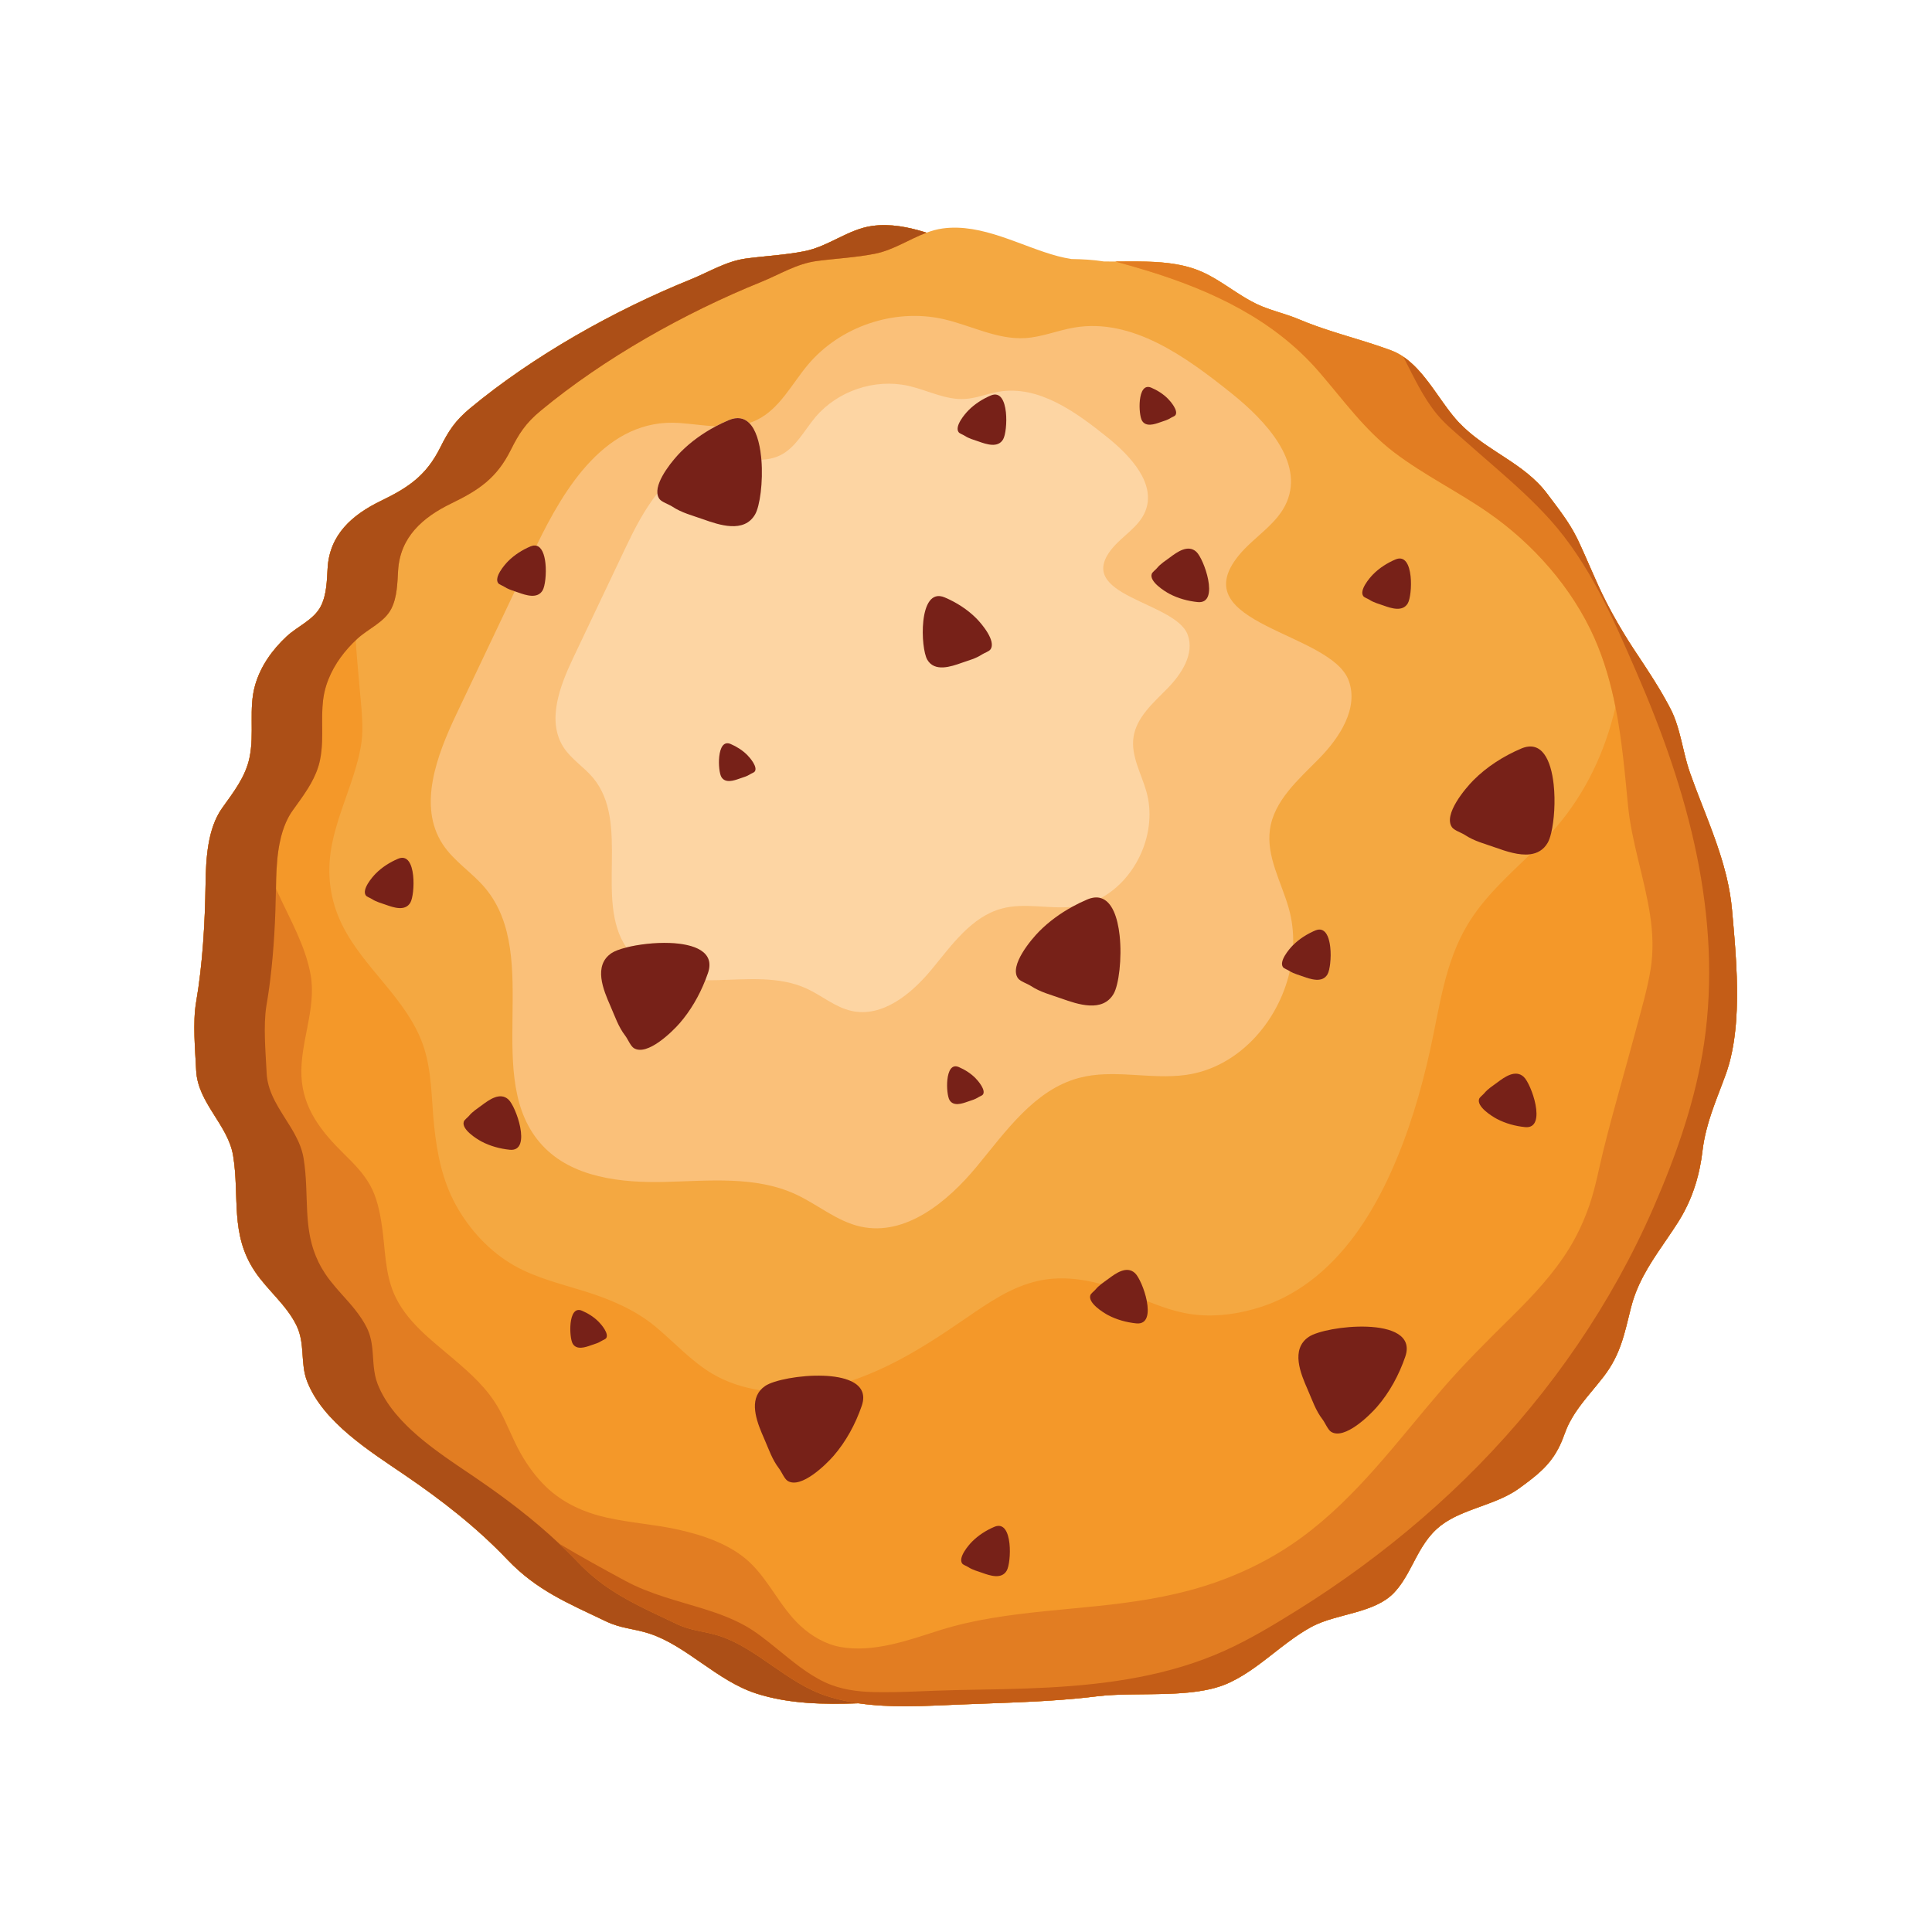 <?xml version="1.0" encoding="utf-8"?>
<!-- Generator: Adobe Illustrator 27.5.0, SVG Export Plug-In . SVG Version: 6.00 Build 0)  -->
<svg version="1.1" id="Capa_2" xmlns="http://www.w3.org/2000/svg" xmlns:xlink="http://www.w3.org/1999/xlink" x="0px" y="0px"
	 viewBox="0 0 2122 2122" style="enable-background:new 0 0 2122 2122;" xml:space="preserve">
<path style="fill:#F4A841;" d="M1907.565,1072.969c-0.844-25.836-3.239-51.301-5.234-73.807
	c-4.707-53.053-28.72-100.905-46.181-150.431c-7.863-22.303-10.371-48.247-20.658-68.752
	c-10.668-21.266-26.414-44.848-39.722-64.904c-10.876-16.39-21.588-34.475-30.76-52.167c-11.711-22.592-21.131-47.169-32.135-70.216
	c-8.7-18.222-20.569-33.057-33.364-50.173c-25.793-34.5-66.79-46.638-96.89-78.203c-23.49-24.636-40.956-66.945-74.776-79.501
	c-34.405-12.773-67.81-19.949-101.395-34.197c-15.233-6.462-31.815-9.728-46.606-16.924c-24.113-11.731-43.376-30.196-68.747-38.655
	c-30.72-10.243-64.981-7.318-98.631-7.871c-11.609-1.865-23.561-2.497-35.656-2.685c-5.021-0.794-9.992-1.81-14.898-3.108
	c-40.232-10.65-83.056-36.476-126.653-30.448c-6.084,0.841-11.924,2.51-17.638,4.639c-19.629-6.174-39.605-10.188-59.744-7.403
	c-26.171,3.62-47.846,22.527-74.258,27.756c-21.403,4.237-42.497,5.171-63.797,7.973c-22.227,2.925-40.749,14.743-61.314,23.062
	c-83.809,33.901-172.544,83.744-242.216,141.521c-16.57,13.742-23.79,25.181-32.783,43.157
	c-15.373,30.731-34.857,43.829-65.035,58.448c-31.811,15.411-56.45,37.153-58.625,73.864c-0.817,13.813-1.028,29.214-7.441,41.843
	c-7.587,14.945-25.592,22.065-37.514,33.157c-15.958,14.843-28.796,32.833-34.772,53.932c-7.225,25.508-0.546,52.54-6.032,79.128
	c-4.47,21.667-18.063,38.546-30.159,55.616c-16.004,22.584-17.724,55.567-18.142,82.834c-0.672,43.922-3.191,88.204-10.392,130.273
	c-3.845,22.468-1.022,52.314,0.079,75.135c1.72,35.62,35.063,59.519,40.596,93.575c7.347,45.235-3.728,85.775,23.865,126.998
	c13.893,20.755,34.468,36.495,45.624,59.2c9.979,20.311,3.891,41.424,11.854,61.775c17.479,44.674,68.973,76.629,107.008,102.546
	c40.727,27.751,78.898,57.379,112.949,93.116c31.995,33.579,66.152,47.629,107.887,67.569c17.231,8.232,30.294,7.826,47.847,13.523
	c40.803,13.241,74.33,51.894,117.345,65.801c36.144,11.685,74.607,12.139,112.536,10.815c36.654,5.39,74.666,2.857,111.337,1.345
	c50.114-2.067,100.288-2.815,150.146-8.968c44.214-5.456,105.25,3.204,144.439-14.423c33.93-15.262,59.512-44.764,92.207-62.239
	c26.569-14.2,67.945-14.411,89.578-36.721c19.536-20.146,25.262-50.513,47.579-70.703c24.137-21.838,63.113-24.749,90.026-44.221
	c26.94-19.492,40.043-31.291,50.25-60.268c8.675-24.628,27.443-42.608,42.938-62.836c18.631-24.323,22.593-46.554,29.917-75.678
	c9.26-36.824,32.611-63.61,51.715-93.764c14.78-23.33,23.401-49.344,26.746-78.026c3.577-30.667,15.71-56.995,25.58-84.234
	C1906.744,1148.856,1908.791,1110.52,1907.565,1072.969z"/>
<path style="fill:#F49829;" d="M1907.565,1072.969c-0.344-10.496-0.942-20.93-1.665-31.131c-0.167-2.353-0.341-4.695-0.52-7.021
	c-0.119-1.551-0.24-3.095-0.363-4.633c-0.37-4.612-0.755-9.161-1.145-13.628c-0.129-1.489-0.259-2.969-0.388-4.44
	c-0.098-1.102-0.195-2.2-0.292-3.291c-0.291-3.275-0.58-6.498-0.86-9.663c-1.051-11.857-3.068-23.454-5.759-34.868
	c-0.352-1.489-0.714-2.974-1.088-4.457c-0.747-2.966-1.537-5.919-2.365-8.862c-0.602-2.14-1.225-4.275-1.866-6.405
	c-0.641-2.13-1.301-4.255-1.977-6.375c-0.901-2.827-1.831-5.647-2.786-8.46c-0.881-2.596-1.782-5.187-2.7-7.772
	c-0.919-2.587-1.855-5.168-2.804-7.746c-0.178-0.482-0.356-0.965-0.535-1.446c-0.714-1.929-1.435-3.854-2.162-5.78
	c-0.363-0.962-0.727-1.924-1.094-2.886c-0.586-1.539-1.175-3.077-1.765-4.614c-0.592-1.537-1.185-3.074-1.78-4.609
	c-0.297-0.768-0.596-1.536-0.893-2.304c-0.894-2.303-1.791-4.605-2.687-6.908c-1.196-3.07-2.39-6.14-3.579-9.211
	c-0.89-2.303-1.778-4.607-2.659-6.913c-0.587-1.537-1.172-3.075-1.753-4.614c-2.033-5.386-4.021-10.783-5.931-16.2
	c-1.105-3.137-2.106-6.345-3.036-9.6c-0.413-1.446-0.812-2.903-1.202-4.365l-0.29-1.099c-0.384-1.467-0.759-2.939-1.127-4.416
	l-0.275-1.108c-0.548-2.219-1.082-4.446-1.615-6.674l-0.265-1.114c-0.267-1.114-0.534-2.227-0.8-3.341
	c-0.179-0.742-0.357-1.483-0.537-2.224c-0.361-1.481-0.723-2.959-1.095-4.432l-0.279-1.104c-1.967-7.72-4.153-15.281-7.022-22.364
	c-0.956-2.361-1.988-4.669-3.113-6.911c-1-1.994-2.045-4.008-3.128-6.037c-1.807-3.383-3.719-6.809-5.708-10.256
	c-0.796-1.379-1.605-2.76-2.425-4.144c-0.818-1.384-1.649-2.77-2.487-4.156c-1.677-2.773-3.39-5.547-5.123-8.312
	c-0.868-1.382-1.74-2.764-2.614-4.14c-2.187-3.441-4.397-6.858-6.596-10.229c-0.881-1.348-1.76-2.69-2.636-4.022
	c-0.877-1.333-1.749-2.656-2.616-3.97c-0.868-1.313-1.732-2.616-2.587-3.908c-1.285-1.937-2.554-3.849-3.802-5.729
	c-0.519-0.783-1.038-1.573-1.557-2.363l-0.48-0.729c-3.416-5.223-6.805-10.602-10.128-16.07c-4.594-7.561-9.06-15.293-13.281-23.025
	c-1.82-3.331-3.593-6.662-5.313-9.979c-1.83-3.53-3.604-7.108-5.337-10.722c-1.039-2.168-2.063-4.348-3.077-6.539
	c-0.339-0.73-0.675-1.461-1.01-2.194c-0.671-1.465-1.336-2.932-1.999-4.404c-2.649-5.885-5.237-11.82-7.827-17.746
	c-1.941-4.446-3.884-8.888-5.853-13.303c-1.312-2.944-2.634-5.875-3.978-8.788c-0.671-1.457-1.347-2.909-2.029-4.354
	c-0.341-0.723-0.683-1.444-1.027-2.165c-0.271-0.57-0.547-1.136-0.825-1.699c-1.112-2.252-2.272-4.454-3.477-6.617
	c-3.915-7.029-8.293-13.646-12.988-20.229c-0.722-1.012-1.452-2.024-2.189-3.037c-0.737-1.013-1.48-2.026-2.23-3.041
	c-1.124-1.523-2.263-3.051-3.414-4.587c-2.687-3.586-5.442-7.221-8.241-10.964c-12.896-17.25-29.594-28.911-46.831-40.203
	c-2.153-1.412-4.317-2.818-6.482-4.228c-0.541-0.353-1.082-0.706-1.624-1.059c-14.617-9.539-29.256-19.398-41.953-32.715
	l-0.839-0.891l-0.159-0.169l-0.793-0.865l-0.193-0.212l-0.744-0.828l-0.285-0.324l-0.498-0.567l-0.411-0.472l-0.493-0.574
	c-2.291-2.682-4.537-5.511-6.759-8.44l-0.519-0.684c-0.345-0.458-0.689-0.919-1.033-1.382l-0.515-0.695
	c-0.515-0.696-1.031-1.398-1.545-2.104c-1.027-1.41-2.052-2.837-3.078-4.275c-0.854-1.199-1.707-2.405-2.562-3.616
	c-0.857-1.211-1.713-2.427-2.571-3.645c-1.202-1.705-2.411-3.414-3.627-5.12c-0.347-0.487-0.696-0.974-1.044-1.461
	c-0.35-0.487-0.699-0.973-1.05-1.458c-0.526-0.728-1.055-1.455-1.585-2.18c-0.353-0.483-0.708-0.965-1.063-1.446
	c-0.711-0.961-1.427-1.92-2.147-2.871l-0.542-0.713c-0.362-0.473-0.724-0.947-1.089-1.417c-1.639-2.119-3.307-4.204-5.01-6.236
	c-0.757-0.902-1.521-1.796-2.293-2.678l-1.163-1.313c-0.781-0.87-1.568-1.726-2.366-2.569c-0.598-0.633-1.199-1.257-1.807-1.873
	c-0.608-0.616-1.221-1.223-1.839-1.822l-0.62-0.595l-1.252-1.172c-1.89-1.74-3.832-3.393-5.834-4.944
	c-0.444-0.344-0.893-0.683-1.344-1.018c-4.961-3.675-10.291-6.712-16.104-8.87c-2.151-0.798-4.297-1.575-6.439-2.332
	c-3.214-1.136-6.42-2.231-9.619-3.294c-0.534-0.177-1.067-0.353-1.599-0.528c-3.197-1.052-6.386-2.074-9.57-3.077
	c-1.061-0.334-2.122-0.667-3.181-0.997c-1.06-0.33-2.119-0.658-3.177-0.985c-5.293-1.635-10.571-3.235-15.839-4.847
	c-1.58-0.484-3.16-0.969-4.738-1.457c-0.526-0.162-1.052-0.325-1.578-0.488c-2.104-0.653-4.206-1.31-6.308-1.976
	c-13.134-4.163-26.225-8.65-39.345-14.215c-2.856-1.212-5.76-2.311-8.69-3.345c-1.953-0.689-3.918-1.35-5.889-1.995
	c-0.985-0.323-1.973-0.641-2.961-0.958c-0.987-0.317-1.976-0.632-2.964-0.946c-0.989-0.314-1.977-0.628-2.964-0.944
	c-0.494-0.158-0.988-0.315-1.481-0.474c-4.931-1.587-9.83-3.23-14.604-5.15c-0.478-0.193-0.954-0.387-1.429-0.585
	c-1.899-0.79-3.776-1.629-5.625-2.528c-2.261-1.1-4.479-2.259-6.662-3.463c-1.457-0.803-2.898-1.625-4.328-2.465
	c-0.714-0.42-1.425-0.844-2.134-1.271c-0.709-0.427-1.415-0.858-2.118-1.292c-2.111-1.301-4.201-2.628-6.278-3.969
	c-1.385-0.894-2.764-1.794-4.139-2.696l-1.032-0.678c-0.687-0.451-1.374-0.902-2.061-1.353c-1.03-0.676-2.059-1.352-3.089-2.025
	c-8.928-5.837-17.902-11.489-27.658-15.836l-1.13-0.496c-1.51-0.653-3.04-1.274-4.592-1.859c-1.163-0.439-2.338-0.858-3.528-1.254
	l-1.175-0.385l-0.436-0.138l-0.737-0.233l-0.54-0.165l-0.658-0.199l-0.535-0.159l-0.64-0.185l-0.582-0.167l-0.636-0.178l-0.543-0.15
	l-0.841-0.224l-0.346-0.093l-1.157-0.297l-0.626-0.155l-0.553-0.136l-0.689-0.164l-0.507-0.12l-0.683-0.156l-0.498-0.112
	l-0.742-0.164l-0.379-0.082l-0.86-0.182l-0.099-0.021c-1.463-0.303-2.933-0.584-4.408-0.844l-0.029-0.005
	c-21.568-3.798-44.369-3.128-67.128-3.091l0.033,0.009c12.032,3.303,24.038,6.693,35.962,10.376
	c70.85,21.883,138.117,53.504,187.509,110.496c26.604,30.698,49.785,63.589,82.415,88.458
	c32.577,24.827,69.675,42.899,103.31,66.171c49.622,34.334,92.643,83.022,117.084,138.336
	c10.726,24.276,17.861,49.604,22.976,75.422c-11.185,48.666-32.731,94.616-65.85,132.902c-1.559,1.801-3.14,3.583-4.74,5.348
	c-1.113,4.672-2.43,8.452-3.875,10.937c-4.631,7.969-11.454,11.55-19.12,12.577c-24.755,24.035-50.661,47.049-68.642,76.905
	c-25.35,42.091-30.822,90.449-41.21,137.496c-10.244,46.393-23.939,92.374-43.592,135.706
	c-19.288,42.526-45.175,83.577-81.604,113.449c-17.71,14.525-37.68,26.01-59.474,33.215c-24.904,8.234-53.008,12.243-78.999,8.211
	c-16.547-2.566-32.217-8.173-47.703-14.335l-0.024-0.129c-2.492-12.829-8.75-26.601-12.975-30.489
	c-9.137-8.406-21.082,0.275-28.919,6.145c-2.754,2.063-5.505,3.896-8.094,5.917c-22.51-6.188-46.585-8.608-69.266-3.545
	c-29.123,6.501-53.975,23.586-78.185,40.232c-27.926,19.203-56.163,38.018-86.723,52.835c-13.311,6.454-27.004,12.243-41.034,16.933
	c-7.953-3.611-18.6-5.355-29.926-5.772c-25.591-0.942-54.652,4.885-63.948,11.222c-2.097,1.43-3.854,3.002-5.308,4.69
	c-18.473-2.846-36.551-8.594-52.212-17.802c-23.76-13.97-42.129-34.752-63.163-52.192c-22.326-18.512-49.663-29.937-77.129-38.554
	c-26.133-8.198-53.33-14.588-77.393-28.115c-27.175-15.274-49.761-39.806-64.692-67.055c-14.722-26.869-20.65-56.659-23.756-86.853
	c-3.025-29.411-2.302-60.969-12.31-89.092c-18.045-50.718-64.986-83.637-88.549-131.205c-13.299-26.844-17.161-55.253-12.046-84.768
	c5.133-29.6,17.646-57.195,26.211-85.838c4.119-13.776,7.599-28.034,7.869-42.477c0.297-15.946-1.652-32.113-3.033-47.984
	c-1.499-17.224-3.163-34.479-4.261-51.758l1.589-1.557c11.923-11.091,29.927-18.211,37.516-33.157
	c6.411-12.629,6.622-28.03,7.441-41.842c2.173-36.711,26.814-58.453,58.625-73.864c30.177-14.619,49.661-27.717,65.034-58.449
	c8.993-17.977,16.213-29.415,32.784-43.157c69.672-57.776,158.406-107.619,242.215-141.521
	c20.565-8.319,39.088-20.138,61.316-23.062c21.299-2.802,42.392-3.736,63.795-7.973c20.272-4.013,37.755-16.085,56.621-23.117
	c-19.63-6.175-39.605-10.188-59.744-7.403c-26.172,3.619-47.848,22.527-74.259,27.756c-21.403,4.237-42.496,5.171-63.795,7.973
	c-22.228,2.925-40.75,14.743-61.316,23.062c-83.809,33.901-172.544,83.744-242.215,141.52
	c-16.572,13.742-23.792,25.18-32.784,43.157c-15.373,30.731-34.857,43.829-65.034,58.448
	c-31.813,15.411-56.452,37.153-58.625,73.864c-0.818,13.813-1.029,29.213-7.441,41.842c-7.588,14.945-25.592,22.066-37.516,33.157
	c-15.957,14.843-28.796,32.834-34.772,53.933c-7.225,25.508-0.544,52.54-6.03,79.128c-4.472,21.667-18.063,38.545-30.16,55.616
	c-16.005,22.584-17.725,55.567-18.143,82.834c-0.672,43.922-3.191,88.204-10.391,130.273c-3.846,22.468-1.022,52.314,0.079,75.135
	c1.719,35.621,35.063,59.519,40.595,93.576c7.348,45.234-3.727,85.775,23.866,126.997c13.892,20.756,34.466,36.495,45.622,59.201
	c9.979,20.31,3.891,41.424,11.854,61.775c17.479,44.674,68.973,76.628,107.008,102.546c40.727,27.751,78.898,57.379,112.95,93.116
	c31.995,33.579,66.153,47.629,107.886,67.568c17.231,8.233,30.294,7.827,47.849,13.523c40.801,13.241,74.329,51.894,117.343,65.801
	c36.144,11.685,74.608,12.139,112.537,10.815l-0.594-0.089l0.989,0.147c16.804,2.445,33.893,3.232,51.004,3.222
	c11.3-0.007,22.609-0.361,33.853-0.814c2.186-0.088,4.37-0.18,6.551-0.274c6.543-0.282,13.06-0.581,19.534-0.848
	c14.095-0.581,28.193-1.058,42.29-1.58c6.265-0.232,12.529-0.473,18.792-0.736c1.565-0.066,3.131-0.133,4.697-0.202
	c6.262-0.275,12.522-0.575,18.779-0.913c1.565-0.085,3.129-0.173,4.693-0.262c3.128-0.18,6.256-0.369,9.384-0.571
	c4.689-0.303,9.378-0.634,14.066-0.996c4.687-0.363,9.371-0.758,14.054-1.193c3.123-0.289,6.242-0.596,9.361-0.92
	c1.561-0.163,3.121-0.329,4.68-0.501c3.118-0.344,6.236-0.707,9.352-1.092c3.06-0.378,6.201-0.688,9.409-0.943
	c1.071-0.085,2.148-0.165,3.231-0.238c0.619-0.041,1.241-0.082,1.865-0.12c1.664-0.104,3.344-0.194,5.038-0.274
	c0.753-0.036,1.508-0.069,2.266-0.101c1.515-0.064,3.043-0.12,4.58-0.17c2.303-0.073,4.63-0.134,6.972-0.183
	c2.342-0.049,4.701-0.09,7.074-0.122c12.655-0.178,25.681-0.184,38.474-0.65c2.4-0.086,4.789-0.19,7.168-0.314
	c1.586-0.082,3.166-0.173,4.739-0.275c3.934-0.255,7.827-0.573,11.66-0.974c1.533-0.161,3.057-0.335,4.57-0.524
	c1.514-0.189,3.016-0.392,4.507-0.61c4.471-0.658,8.836-1.457,13.062-2.431c0.704-0.164,1.404-0.33,2.1-0.503
	c1.394-0.344,2.77-0.709,4.129-1.096c2.04-0.58,4.04-1.207,5.999-1.886c2.61-0.906,5.145-1.905,7.594-3.007
	c1.06-0.477,2.112-0.968,3.157-1.472c19.324-9.323,36.017-23.131,53.071-36.349c0.46-0.357,0.922-0.714,1.382-1.071
	c2.109-1.628,4.226-3.245,6.356-4.842c0.546-0.41,1.093-0.818,1.641-1.224c2.185-1.623,4.383-3.221,6.604-4.784
	c1.387-0.977,2.783-1.942,4.189-2.89c0.64-0.432,1.281-0.86,1.924-1.285l0.906-0.595c1.049-0.684,2.102-1.359,3.162-2.022
	c0.676-0.423,1.354-0.842,2.035-1.256c0.695-0.423,1.393-0.841,2.095-1.253c0.732-0.432,1.469-0.858,2.208-1.278l1.333-0.748
	c0.711-0.395,1.425-0.787,2.144-1.171l1.257-0.656c26.603-13.556,67.028-14.104,88.321-36.065
	c3.968-4.092,7.367-8.606,10.451-13.371c1.186-1.833,2.324-3.703,3.432-5.599c0.443-0.759,0.881-1.522,1.315-2.289
	c0.433-0.767,0.862-1.538,1.289-2.312c1.278-2.322,2.527-4.671,3.771-7.032c0.933-1.77,1.864-3.548,2.803-5.324
	c0.469-0.888,0.94-1.776,1.415-2.664c0.711-1.331,1.431-2.659,2.163-3.981l0.735-1.321c0.738-1.319,1.492-2.631,2.265-3.934
	c0.306-0.516,0.613-1.03,0.925-1.543l0.469-0.767c1.139-1.853,2.321-3.682,3.557-5.48c2.32-3.372,4.836-6.631,7.632-9.72
	c0.559-0.619,1.129-1.229,1.713-1.833c0.582-0.604,1.176-1.2,1.783-1.789c0.608-0.589,1.228-1.17,1.861-1.743
	c5.421-4.905,11.591-8.855,18.206-12.252l0.865-0.441c0.578-0.291,1.16-0.578,1.745-0.862c0.585-0.284,1.172-0.564,1.764-0.84
	c1.181-0.552,2.374-1.091,3.576-1.617c1.442-0.631,2.899-1.246,4.368-1.846c0.979-0.401,1.964-0.796,2.952-1.185
	c0.988-0.39,1.982-0.774,2.976-1.155c0.997-0.38,1.995-0.758,2.998-1.131c1.001-0.374,2.006-0.746,3.012-1.116
	c0.503-0.184,1.007-0.369,1.512-0.553c1.007-0.368,2.017-0.735,3.026-1.102c0.505-0.183,1.011-0.366,1.515-0.55
	c1.011-0.367,2.021-0.734,3.03-1.104c13.627-4.985,27.129-10.252,38.483-18.467c2.105-1.523,4.125-2.999,6.066-4.439
	c0.777-0.577,1.541-1.147,2.292-1.713c1.503-1.132,2.957-2.244,4.363-3.343c1.055-0.825,2.084-1.641,3.088-2.453
	c0.669-0.541,1.326-1.08,1.974-1.618c0.646-0.538,1.283-1.074,1.909-1.609c1.564-1.339,3.062-2.673,4.501-4.014
	c0.862-0.805,1.704-1.614,2.524-2.426c0.649-0.644,1.286-1.291,1.91-1.943c0.625-0.652,1.236-1.307,1.836-1.97
	c2.887-3.187,5.501-6.508,7.904-10.108c0.655-0.981,1.295-1.984,1.919-3.01c1.042-1.709,2.044-3.485,3.011-5.338
	c0.388-0.742,0.769-1.496,1.145-2.263l0.56-1.161c0.581-1.221,1.149-2.474,1.707-3.766c0.307-0.711,0.61-1.432,0.911-2.165
	c0.902-2.2,1.776-4.506,2.63-6.931c0.72-2.044,1.509-4.043,2.362-6c1.873-4.307,4.046-8.417,6.437-12.384
	c0.409-0.68,0.824-1.354,1.246-2.025c0.422-0.671,0.85-1.338,1.283-2.001c0.432-0.663,0.871-1.323,1.316-1.979
	c0.445-0.656,0.893-1.309,1.347-1.959l0.683-0.972c0.459-0.647,0.922-1.291,1.388-1.932c0.468-0.641,0.939-1.279,1.414-1.915
	c0.95-1.272,1.915-2.534,2.892-3.789c0.488-0.628,0.98-1.254,1.474-1.877c0.741-0.935,1.487-1.867,2.238-2.797
	c0.499-0.62,1.002-1.238,1.506-1.855c0.756-0.927,1.515-1.85,2.276-2.773c0.508-0.616,1.016-1.231,1.524-1.845
	c1.526-1.844,3.057-3.685,4.581-5.532c0.508-0.615,1.015-1.232,1.52-1.848c2.53-3.085,5.031-6.191,7.452-9.351
	c18.631-24.323,22.593-46.554,29.917-75.678c1.158-4.603,2.535-9.05,4.097-13.365c0.391-1.079,0.793-2.149,1.206-3.212
	c0.413-1.063,0.837-2.118,1.27-3.166c0.585-1.41,1.19-2.806,1.812-4.191l0.535-1.18c11.376-24.844,28.307-45.779,42.795-68.649
	c2.309-3.646,4.469-7.357,6.481-11.133c1.207-2.266,2.361-4.555,3.464-6.868c0.321-0.675,0.638-1.351,0.951-2.03
	c0.781-1.697,1.535-3.406,2.262-5.127c0.363-0.861,0.719-1.725,1.07-2.592c0.348-0.867,0.692-1.737,1.028-2.61
	c1.344-3.493,2.58-7.037,3.709-10.63c0.452-1.437,0.886-2.883,1.305-4.335c0.627-2.18,1.217-4.378,1.769-6.594
	c0.631-2.532,1.213-5.089,1.747-7.669c1.246-6.018,2.23-12.165,2.962-18.439c0.894-7.667,2.323-15.063,4.117-22.269
	c0.786-3.153,1.641-6.27,2.552-9.357c0.26-0.882,0.525-1.761,0.794-2.64l0.407-1.314c1.622-5.197,3.387-10.318,5.228-15.396
	c1.012-2.793,2.046-5.574,3.091-8.347c0.392-1.04,0.786-2.079,1.18-3.117c2.76-7.268,5.566-14.499,8.21-21.795
	c1.192-3.289,2.281-6.658,3.274-10.096c0.33-1.147,0.652-2.301,0.961-3.462c0.413-1.549,0.809-3.111,1.185-4.685
	c0.503-2.099,0.973-4.22,1.414-6.362c0.11-0.535,0.218-1.073,0.324-1.61c0.427-2.152,0.821-4.324,1.189-6.512
	c0.275-1.642,0.534-3.293,0.777-4.954c0.243-1.661,0.472-3.331,0.686-5.01c0.285-2.238,0.545-4.49,0.777-6.756
	c0.117-1.133,0.228-2.269,0.332-3.408c0.052-0.57,0.103-1.139,0.153-1.71c0.147-1.713,0.282-3.432,0.404-5.158
	C1908.018,1104.791,1908.082,1088.81,1907.565,1072.969z"/>
<path style="fill:#E27D22;" d="M1907.565,1072.969c-0.344-10.496-0.942-20.93-1.665-31.131c-0.167-2.353-0.341-4.695-0.52-7.021
	c-0.119-1.551-0.24-3.095-0.363-4.633c-0.37-4.612-0.755-9.161-1.145-13.628c-0.129-1.489-0.259-2.969-0.388-4.44
	c-0.098-1.102-0.195-2.2-0.292-3.291c-0.291-3.275-0.58-6.498-0.86-9.663c-1.051-11.857-3.068-23.454-5.759-34.868
	c-0.352-1.489-0.714-2.974-1.088-4.457c-0.747-2.966-1.537-5.919-2.365-8.862c-0.602-2.14-1.225-4.275-1.866-6.405
	c-0.641-2.13-1.301-4.255-1.977-6.375c-0.901-2.827-1.831-5.647-2.786-8.46c-0.881-2.596-1.782-5.187-2.7-7.772
	c-0.919-2.587-1.855-5.168-2.804-7.746c-0.178-0.482-0.356-0.965-0.535-1.446c-0.714-1.929-1.435-3.854-2.162-5.78
	c-0.363-0.962-0.727-1.924-1.094-2.886c-0.586-1.539-1.175-3.077-1.765-4.614c-0.592-1.537-1.185-3.074-1.78-4.609
	c-0.297-0.768-0.596-1.536-0.893-2.304c-0.894-2.303-1.791-4.605-2.687-6.908c-1.196-3.07-2.39-6.14-3.579-9.211
	c-0.89-2.303-1.778-4.607-2.659-6.913c-0.587-1.537-1.172-3.075-1.753-4.614c-2.033-5.386-4.021-10.783-5.931-16.2
	c-1.105-3.137-2.106-6.345-3.036-9.6c-0.413-1.446-0.812-2.903-1.202-4.365l-0.29-1.099c-0.384-1.467-0.759-2.939-1.127-4.416
	l-0.275-1.108c-0.548-2.219-1.082-4.446-1.615-6.674l-0.265-1.114c-0.267-1.114-0.534-2.227-0.8-3.341
	c-0.179-0.742-0.357-1.483-0.537-2.224c-0.361-1.481-0.723-2.959-1.095-4.432l-0.279-1.104c-1.967-7.72-4.153-15.281-7.022-22.364
	c-0.956-2.361-1.988-4.669-3.113-6.911c-1-1.994-2.045-4.008-3.128-6.037c-1.807-3.383-3.719-6.809-5.708-10.256
	c-0.796-1.379-1.605-2.76-2.425-4.144c-0.818-1.384-1.649-2.77-2.487-4.156c-1.677-2.773-3.39-5.547-5.123-8.312
	c-0.868-1.382-1.74-2.764-2.614-4.14c-2.187-3.441-4.397-6.858-6.596-10.229c-0.881-1.348-1.76-2.69-2.636-4.022
	c-0.877-1.333-1.749-2.656-2.616-3.97c-0.868-1.313-1.732-2.616-2.587-3.908c-1.285-1.937-2.554-3.849-3.802-5.729
	c-0.519-0.783-1.038-1.573-1.557-2.363l-0.48-0.729c-3.416-5.223-6.805-10.602-10.128-16.07c-4.594-7.561-9.06-15.293-13.281-23.025
	c-1.82-3.331-3.593-6.662-5.313-9.979c-1.83-3.53-3.604-7.108-5.337-10.722c-1.039-2.168-2.063-4.348-3.077-6.539
	c-0.339-0.73-0.675-1.461-1.01-2.194c-0.671-1.465-1.336-2.932-1.999-4.404c-2.649-5.885-5.237-11.82-7.827-17.746
	c-1.941-4.446-3.884-8.888-5.853-13.303c-1.312-2.944-2.634-5.875-3.978-8.788c-0.671-1.457-1.347-2.909-2.029-4.354
	c-0.341-0.723-0.683-1.444-1.027-2.165c-0.271-0.57-0.547-1.136-0.825-1.699c-1.112-2.252-2.272-4.454-3.477-6.617
	c-3.915-7.029-8.293-13.646-12.988-20.229c-0.722-1.012-1.452-2.024-2.189-3.037c-0.737-1.013-1.48-2.026-2.23-3.041
	c-1.124-1.523-2.263-3.051-3.414-4.587c-2.687-3.586-5.442-7.221-8.241-10.964c-12.896-17.25-29.594-28.911-46.831-40.203
	c-2.153-1.412-4.317-2.818-6.482-4.228c-0.541-0.353-1.082-0.706-1.624-1.059c-14.617-9.539-29.256-19.398-41.953-32.715
	l-0.839-0.891l-0.159-0.169l-0.793-0.865l-0.193-0.212l-0.744-0.828l-0.285-0.324l-0.498-0.567l-0.411-0.472l-0.493-0.574
	c-2.291-2.682-4.537-5.511-6.759-8.44l-0.519-0.684c-0.345-0.458-0.689-0.919-1.033-1.382l-0.515-0.695
	c-0.515-0.696-1.031-1.398-1.545-2.104c-1.027-1.41-2.052-2.837-3.078-4.275c-0.854-1.199-1.707-2.405-2.562-3.616
	c-0.857-1.211-1.713-2.427-2.571-3.645c-1.202-1.705-2.411-3.414-3.627-5.12c-0.347-0.487-0.696-0.974-1.044-1.461
	c-0.35-0.487-0.699-0.973-1.05-1.458c-0.526-0.728-1.055-1.455-1.585-2.18c-0.353-0.483-0.708-0.965-1.063-1.446
	c-0.711-0.961-1.427-1.92-2.147-2.871l-0.542-0.713c-0.362-0.473-0.724-0.947-1.089-1.417c-1.639-2.119-3.307-4.204-5.01-6.236
	c-0.757-0.902-1.521-1.796-2.293-2.678l-1.163-1.313c-0.781-0.87-1.568-1.726-2.366-2.569c-0.598-0.633-1.199-1.257-1.807-1.873
	c-0.608-0.616-1.221-1.223-1.839-1.822l-0.62-0.595l-1.252-1.172c-1.89-1.74-3.832-3.393-5.834-4.944
	c-0.444-0.344-0.893-0.683-1.344-1.018c-4.961-3.675-10.291-6.712-16.104-8.87c-2.151-0.798-4.297-1.575-6.439-2.332
	c-3.214-1.136-6.42-2.231-9.619-3.294c-0.534-0.177-1.067-0.353-1.599-0.528c-3.197-1.052-6.386-2.074-9.57-3.077
	c-1.061-0.334-2.122-0.667-3.181-0.997c-1.06-0.33-2.119-0.658-3.177-0.985c-5.293-1.635-10.571-3.235-15.839-4.847
	c-1.58-0.484-3.16-0.969-4.738-1.457c-0.526-0.162-1.052-0.325-1.578-0.488c-2.104-0.653-4.206-1.31-6.308-1.976
	c-13.134-4.163-26.225-8.65-39.345-14.215c-2.856-1.212-5.76-2.311-8.69-3.345c-1.953-0.689-3.918-1.35-5.889-1.995
	c-0.985-0.323-1.973-0.641-2.961-0.958c-0.987-0.317-1.976-0.632-2.964-0.946c-0.989-0.314-1.977-0.628-2.964-0.944
	c-0.494-0.158-0.988-0.315-1.481-0.474c-4.931-1.587-9.83-3.23-14.604-5.15c-0.478-0.193-0.954-0.387-1.429-0.585
	c-1.899-0.79-3.776-1.629-5.625-2.528c-2.261-1.1-4.479-2.259-6.662-3.463c-1.457-0.803-2.898-1.625-4.328-2.465
	c-0.714-0.42-1.425-0.844-2.134-1.271c-0.709-0.427-1.415-0.858-2.118-1.292c-2.111-1.301-4.201-2.628-6.278-3.969
	c-1.385-0.894-2.764-1.794-4.139-2.696l-1.032-0.678c-0.687-0.451-1.374-0.902-2.061-1.353c-1.03-0.676-2.059-1.352-3.089-2.025
	c-8.928-5.837-17.902-11.489-27.658-15.836l-1.13-0.496c-1.51-0.653-3.04-1.274-4.592-1.859c-1.163-0.439-2.338-0.858-3.528-1.254
	l-1.175-0.385l-0.436-0.138l-0.737-0.233l-0.54-0.165l-0.658-0.199l-0.535-0.159l-0.64-0.185l-0.582-0.167l-0.636-0.178l-0.543-0.15
	l-0.841-0.224l-0.346-0.093l-1.157-0.297l-0.626-0.155l-0.553-0.136l-0.689-0.164l-0.507-0.12l-0.683-0.156l-0.498-0.112
	l-0.742-0.164l-0.379-0.082l-0.86-0.182l-0.099-0.021c-1.463-0.303-2.933-0.584-4.408-0.844l-0.029-0.005
	c-21.568-3.798-44.369-3.128-67.128-3.091l0.033,0.009c12.032,3.303,24.038,6.693,35.962,10.376
	c70.85,21.883,138.117,53.504,187.509,110.496c26.604,30.698,49.785,63.589,82.415,88.458
	c32.577,24.827,69.675,42.899,103.31,66.171c49.622,34.334,92.643,83.022,117.084,138.336
	c10.726,24.276,17.861,49.604,22.976,75.422c7.031,35.495,10.242,71.912,13.715,107.785c3.976,41.085,18.207,80.325,24.351,121.057
	c2.956,19.592,3.69,39.502,0.533,59.124c-3.541,22.01-10.07,43.859-15.794,65.381c-11.841,44.532-24.96,88.722-36.056,133.452
	c-5.039,20.311-8.667,41.085-15.558,60.887c-5.663,16.272-12.792,31.902-21.804,46.598c-17.252,28.13-39.863,52.171-63.218,75.269
	c-26.223,25.936-52.325,51.686-76.453,79.627c-49.165,56.934-93.724,118.747-155.138,163.501
	c-33.144,24.152-70.314,41.954-109.513,53.895c-36.937,11.253-75.264,16.85-113.582,20.856
	c-38.853,4.063-77.894,6.774-116.455,13.244c-19.387,3.251-38.352,7.454-57.102,13.358c-17.974,5.659-35.827,11.882-54.278,15.854
	c-18.094,3.898-36.765,5.896-55.114,2.519c-16.261-2.992-31.417-11.886-43.509-22.978c-22.228-20.388-34.123-49.266-55.947-69.94
	c-21.096-19.987-52.471-30.362-80.349-36.343c-25.343-5.437-51.331-7.138-76.624-12.793c-24.724-5.53-48.008-15.913-66.47-33.597
	c-11.192-10.721-20.484-23.488-28.107-36.944c-8.84-15.602-14.87-32.551-23.556-48.232c-12.714-22.95-30.97-39.072-50.693-55.885
	c-24.493-20.88-52.108-41.267-65.086-71.728c-9.838-23.091-9.398-48.968-12.984-73.433c-2.298-15.667-5.475-31.865-13.347-45.772
	c-7.302-12.901-17.609-23.303-28.108-33.606c-24.585-24.129-45.477-49.812-47.036-85.841
	c-1.613-37.189,16.654-73.993,10.118-111.047c-5.609-31.803-22.792-61.244-36.054-90.27c-0.698-1.527-1.34-3.068-2.017-4.6
	c0.016-0.894,0.032-1.788,0.045-2.682c0.039-2.556,0.09-5.163,0.162-7.806c0.024-0.881,0.051-1.766,0.08-2.655
	c0.09-2.666,0.203-5.366,0.355-8.084c0.201-3.625,0.466-7.284,0.823-10.945c0.108-1.116,0.226-2.232,0.351-3.347
	c0.115-1.011,0.235-2.021,0.366-3.03c0.129-1.009,0.266-2.017,0.413-3.023c0.146-1.006,0.301-2.01,0.464-3.012
	c0.165-1.001,0.336-2,0.519-2.996c0.092-0.498,0.186-0.995,0.281-1.491c0.462-2.389,0.982-4.756,1.564-7.095
	c0.168-0.668,0.339-1.334,0.516-1.997c1.775-6.632,4.092-13.001,7.128-18.893c0.456-0.883,0.927-1.757,1.415-2.618l0.722-1.245
	c0.27-0.456,0.544-0.906,0.825-1.354l0.699-1.095c0.473-0.726,0.96-1.442,1.459-2.148c1.7-2.401,3.431-4.797,5.162-7.204
	c0.385-0.535,0.77-1.07,1.153-1.606l0.576-0.805c0.576-0.805,1.151-1.611,1.723-2.42c1.3-1.835,2.586-3.681,3.85-5.543
	c1.516-2.236,2.998-4.496,4.424-6.791c4.513-7.266,8.456-14.883,11.134-23.177c0.281-0.873,0.549-1.754,0.802-2.642l0.238-0.855
	c0.195-0.716,0.381-1.438,0.556-2.166c0.192-0.796,0.373-1.598,0.54-2.407c1.371-6.647,1.983-13.321,2.24-19.993l0.045-1.251
	c0.08-2.501,0.116-5.003,0.125-7.501c0.008-1.666,0.003-3.331-0.006-4.994c-0.003-0.831-0.009-1.663-0.016-2.494
	c-0.012-1.661-0.024-3.321-0.033-4.979c-0.003-0.828-0.006-1.656-0.007-2.485c-0.001-1.655,0.006-3.308,0.027-4.958
	c0.011-0.825,0.024-1.649,0.042-2.473c0.215-9.47,1.016-18.833,3.613-28c0.183-0.643,0.37-1.282,0.565-1.919l0.313-0.989
	l0.296-0.929l0.421-1.245l0.21-0.615c0.171-0.487,0.349-0.971,0.526-1.454l0.145-0.4c0.206-0.553,0.42-1.103,0.635-1.651
	l0.061-0.158c6.762-17.108,18.057-31.975,31.6-44.573c11.923-11.091,29.927-18.211,37.516-33.157
	c6.411-12.629,6.622-28.03,7.441-41.842c2.173-36.711,26.814-58.453,58.625-73.864c30.177-14.619,49.661-27.717,65.034-58.449
	c8.993-17.977,16.213-29.415,32.784-43.157c69.672-57.776,158.406-107.619,242.215-141.521
	c20.565-8.319,39.088-20.138,61.316-23.062c21.299-2.802,42.392-3.736,63.795-7.973c20.272-4.013,37.755-16.085,56.621-23.117
	c-19.63-6.175-39.605-10.188-59.744-7.403c-26.172,3.619-47.848,22.527-74.259,27.756c-21.403,4.237-42.496,5.171-63.795,7.973
	c-22.228,2.925-40.75,14.743-61.316,23.062c-83.809,33.901-172.544,83.744-242.215,141.52
	c-16.572,13.742-23.792,25.18-32.784,43.157c-15.373,30.731-34.857,43.829-65.034,58.448
	c-31.813,15.411-56.452,37.153-58.625,73.864c-0.818,13.813-1.029,29.213-7.441,41.842c-7.588,14.945-25.592,22.066-37.516,33.157
	c-15.957,14.843-28.796,32.834-34.772,53.933c-7.225,25.508-0.544,52.54-6.03,79.128c-4.472,21.667-18.063,38.545-30.16,55.616
	c-16.005,22.584-17.725,55.567-18.143,82.834c-0.672,43.922-3.191,88.204-10.391,130.273c-3.846,22.468-1.022,52.314,0.079,75.135
	c1.719,35.621,35.063,59.519,40.595,93.576c7.348,45.234-3.727,85.775,23.866,126.997c13.892,20.756,34.466,36.495,45.622,59.201
	c9.979,20.31,3.891,41.424,11.854,61.775c17.479,44.674,68.973,76.628,107.008,102.546c40.727,27.751,78.898,57.379,112.95,93.116
	c31.995,33.579,66.153,47.629,107.886,67.568c17.231,8.233,30.294,7.827,47.849,13.523c40.801,13.241,74.329,51.894,117.343,65.801
	c36.144,11.685,74.608,12.139,112.537,10.815l-0.594-0.089l0.989,0.147c16.804,2.445,33.893,3.232,51.004,3.222
	c11.3-0.007,22.609-0.361,33.853-0.814c2.186-0.088,4.37-0.18,6.551-0.274c6.543-0.282,13.06-0.581,19.534-0.848
	c14.095-0.581,28.193-1.058,42.29-1.58c6.265-0.232,12.529-0.473,18.792-0.736c1.565-0.066,3.131-0.133,4.697-0.202
	c6.262-0.275,12.522-0.575,18.779-0.913c1.565-0.085,3.129-0.173,4.693-0.262c3.128-0.18,6.256-0.369,9.384-0.571
	c4.689-0.303,9.378-0.634,14.066-0.996c4.687-0.363,9.371-0.758,14.054-1.193c3.123-0.289,6.242-0.596,9.361-0.92
	c1.561-0.163,3.121-0.329,4.68-0.501c3.118-0.344,6.236-0.707,9.352-1.092c3.06-0.378,6.201-0.688,9.409-0.943
	c1.071-0.085,2.148-0.165,3.231-0.238c0.619-0.041,1.241-0.082,1.865-0.12c1.664-0.104,3.344-0.194,5.038-0.274
	c0.753-0.036,1.508-0.069,2.266-0.101c1.515-0.064,3.043-0.12,4.58-0.17c2.303-0.073,4.63-0.134,6.972-0.183
	c2.342-0.049,4.701-0.09,7.074-0.122c12.655-0.178,25.681-0.184,38.474-0.65c2.4-0.086,4.789-0.19,7.168-0.314
	c1.586-0.082,3.166-0.173,4.739-0.275c3.934-0.255,7.827-0.573,11.66-0.974c1.533-0.161,3.057-0.335,4.57-0.524
	c1.514-0.189,3.016-0.392,4.507-0.61c4.471-0.658,8.836-1.457,13.062-2.431c0.704-0.164,1.404-0.33,2.1-0.503
	c1.394-0.344,2.77-0.709,4.129-1.096c2.04-0.58,4.04-1.207,5.999-1.886c2.61-0.906,5.145-1.905,7.594-3.007
	c1.06-0.477,2.112-0.968,3.157-1.472c19.324-9.323,36.017-23.131,53.071-36.349c0.46-0.357,0.922-0.714,1.382-1.071
	c2.109-1.628,4.226-3.245,6.356-4.842c0.546-0.41,1.093-0.818,1.641-1.224c2.185-1.623,4.383-3.221,6.604-4.784
	c1.387-0.977,2.783-1.942,4.189-2.89c0.64-0.432,1.281-0.86,1.924-1.285l0.906-0.595c1.049-0.684,2.102-1.359,3.162-2.022
	c0.676-0.423,1.354-0.842,2.035-1.256c0.695-0.423,1.393-0.841,2.095-1.253c0.732-0.432,1.469-0.858,2.208-1.278l1.333-0.748
	c0.711-0.395,1.425-0.787,2.144-1.171l1.257-0.656c26.603-13.556,67.028-14.104,88.321-36.065
	c3.968-4.092,7.367-8.606,10.451-13.371c1.186-1.833,2.324-3.703,3.432-5.599c0.443-0.759,0.881-1.522,1.315-2.289
	c0.433-0.767,0.862-1.538,1.289-2.312c1.278-2.322,2.527-4.671,3.771-7.032c0.933-1.77,1.864-3.548,2.803-5.324
	c0.469-0.888,0.94-1.776,1.415-2.664c0.711-1.331,1.431-2.659,2.163-3.981l0.735-1.321c0.738-1.319,1.492-2.631,2.265-3.934
	c0.306-0.516,0.613-1.03,0.925-1.543l0.469-0.767c1.139-1.853,2.321-3.682,3.557-5.48c2.32-3.372,4.836-6.631,7.632-9.72
	c0.559-0.619,1.129-1.229,1.713-1.833c0.582-0.604,1.176-1.2,1.783-1.789c0.608-0.589,1.228-1.17,1.861-1.743
	c5.421-4.905,11.591-8.855,18.206-12.252l0.865-0.441c0.578-0.291,1.16-0.578,1.745-0.862c0.585-0.284,1.172-0.564,1.764-0.84
	c1.181-0.552,2.374-1.091,3.576-1.617c1.442-0.631,2.899-1.246,4.368-1.846c0.979-0.401,1.964-0.796,2.952-1.185
	c0.988-0.39,1.982-0.774,2.976-1.155c0.997-0.38,1.995-0.758,2.998-1.131c1.001-0.374,2.006-0.746,3.012-1.116
	c0.503-0.184,1.007-0.369,1.512-0.553c1.007-0.368,2.017-0.735,3.026-1.102c0.505-0.183,1.011-0.366,1.515-0.55
	c1.011-0.367,2.021-0.734,3.03-1.104c13.627-4.985,27.129-10.252,38.483-18.467c2.105-1.523,4.125-2.999,6.066-4.439
	c0.777-0.577,1.541-1.147,2.292-1.713c1.503-1.132,2.957-2.244,4.363-3.343c1.055-0.825,2.084-1.641,3.088-2.453
	c0.669-0.541,1.326-1.08,1.974-1.618c0.646-0.538,1.283-1.074,1.909-1.609c1.564-1.339,3.062-2.673,4.501-4.014
	c0.862-0.805,1.704-1.614,2.524-2.426c0.649-0.644,1.286-1.291,1.91-1.943c0.625-0.652,1.236-1.307,1.836-1.97
	c2.887-3.187,5.501-6.508,7.904-10.108c0.655-0.981,1.295-1.984,1.919-3.01c1.042-1.709,2.044-3.485,3.011-5.338
	c0.388-0.742,0.769-1.496,1.145-2.263l0.56-1.161c0.581-1.221,1.149-2.474,1.707-3.766c0.307-0.711,0.61-1.432,0.911-2.165
	c0.902-2.2,1.776-4.506,2.63-6.931c0.72-2.044,1.509-4.043,2.362-6c1.873-4.307,4.046-8.417,6.437-12.384
	c0.409-0.68,0.824-1.354,1.246-2.025c0.422-0.671,0.85-1.338,1.283-2.001c0.432-0.663,0.871-1.323,1.316-1.979
	c0.445-0.656,0.893-1.309,1.347-1.959l0.683-0.972c0.459-0.647,0.922-1.291,1.388-1.932c0.468-0.641,0.939-1.279,1.414-1.915
	c0.95-1.272,1.915-2.534,2.892-3.789c0.488-0.628,0.98-1.254,1.474-1.877c0.741-0.935,1.487-1.867,2.238-2.797
	c0.499-0.62,1.002-1.238,1.506-1.855c0.756-0.927,1.515-1.85,2.276-2.773c0.508-0.616,1.016-1.231,1.524-1.845
	c1.526-1.844,3.057-3.685,4.581-5.532c0.508-0.615,1.015-1.232,1.52-1.848c2.53-3.085,5.031-6.191,7.452-9.351
	c18.631-24.323,22.593-46.554,29.917-75.678c1.158-4.603,2.535-9.05,4.097-13.365c0.391-1.079,0.793-2.149,1.206-3.212
	c0.413-1.063,0.837-2.118,1.27-3.166c0.585-1.41,1.19-2.806,1.812-4.191l0.535-1.18c11.376-24.844,28.307-45.779,42.795-68.649
	c2.309-3.646,4.469-7.357,6.481-11.133c1.207-2.266,2.361-4.555,3.464-6.868c0.321-0.675,0.638-1.351,0.951-2.03
	c0.781-1.697,1.535-3.406,2.262-5.127c0.363-0.861,0.719-1.725,1.07-2.592c0.348-0.867,0.692-1.737,1.028-2.61
	c1.344-3.493,2.58-7.037,3.709-10.63c0.452-1.437,0.886-2.883,1.305-4.335c0.627-2.18,1.217-4.378,1.769-6.594
	c0.631-2.532,1.213-5.089,1.747-7.669c1.246-6.018,2.23-12.165,2.962-18.439c0.894-7.667,2.323-15.063,4.117-22.269
	c0.786-3.153,1.641-6.27,2.552-9.357c0.26-0.882,0.525-1.761,0.794-2.64l0.407-1.314c1.622-5.197,3.387-10.318,5.228-15.396
	c1.012-2.793,2.046-5.574,3.091-8.347c0.392-1.04,0.786-2.079,1.18-3.117c2.76-7.268,5.566-14.499,8.21-21.795
	c1.192-3.289,2.281-6.658,3.274-10.096c0.33-1.147,0.652-2.301,0.961-3.462c0.413-1.549,0.809-3.111,1.185-4.685
	c0.503-2.099,0.973-4.22,1.414-6.362c0.11-0.535,0.218-1.073,0.324-1.61c0.427-2.152,0.821-4.324,1.189-6.512
	c0.275-1.642,0.534-3.293,0.777-4.954c0.243-1.661,0.472-3.331,0.686-5.01c0.285-2.238,0.545-4.49,0.777-6.756
	c0.117-1.133,0.228-2.269,0.332-3.408c0.052-0.57,0.103-1.139,0.153-1.71c0.147-1.713,0.282-3.432,0.404-5.158
	C1908.018,1104.791,1908.082,1088.81,1907.565,1072.969z"/>
<path style="fill:#AC4F17;" d="M941.341,1870.531c-0.603-0.093-1.207-0.187-1.809-0.284l-0.739-0.12
	c-1.251-0.206-2.5-0.422-3.749-0.647l-0.759-0.139c-2.789-0.513-5.569-1.077-8.339-1.695c-1.109-0.247-2.214-0.504-3.318-0.769
	c-1.105-0.265-2.207-0.539-3.308-0.823c-0.482-0.124-0.963-0.249-1.445-0.378c-3.367-0.892-6.714-1.872-10.044-2.948
	c-43.014-13.907-76.542-52.56-117.343-65.801c-1.559-0.506-3.083-0.964-4.578-1.384l-1.116-0.308
	c-0.739-0.201-1.472-0.393-2.2-0.577c-0.727-0.185-1.448-0.362-2.163-0.533c-0.716-0.171-1.425-0.336-2.13-0.495
	c-1.764-0.4-3.497-0.767-5.215-1.125c-1.267-0.265-2.525-0.523-3.778-0.783c-0.955-0.199-1.907-0.398-2.859-0.603l-0.816-0.177
	c-0.543-0.119-1.086-0.24-1.631-0.363l-0.816-0.188c-1.006-0.233-2.014-0.476-3.024-0.734l-1.014-0.262
	c-0.677-0.178-1.355-0.363-2.037-0.557c-0.607-0.172-1.214-0.35-1.827-0.536c-0.612-0.187-1.225-0.38-1.844-0.581
	c-1.235-0.403-2.484-0.839-3.752-1.315c-0.508-0.19-1.017-0.388-1.531-0.591c-0.513-0.204-1.029-0.415-1.549-0.633
	c-0.519-0.218-1.043-0.443-1.569-0.676c-0.791-0.349-1.59-0.716-2.397-1.102c-5.217-2.493-10.315-4.893-15.306-7.251
	c-1.247-0.589-2.489-1.176-3.722-1.761c-1.235-0.585-2.463-1.168-3.684-1.75c-1.222-0.582-2.436-1.163-3.645-1.744
	c-1.209-0.581-2.412-1.16-3.607-1.741c-28.712-13.938-53.925-28.137-77.922-53.321c-0.845-0.886-1.694-1.767-2.544-2.647
	c-5.911-6.094-11.968-11.976-18.105-17.745l0.285,0.17c-14.2-13.37-29.005-25.902-44.319-37.859
	c-7.2-5.62-14.511-11.114-21.922-16.509c-3.708-2.698-7.439-5.371-11.195-8.023c-5.007-3.536-10.058-7.034-15.15-10.502
	c-1.554-1.059-3.13-2.129-4.726-3.208c-1.063-0.72-2.135-1.443-3.215-2.173c-1.62-1.094-3.257-2.199-4.909-3.314
	c-1.468-0.992-2.945-1.993-4.432-3.002c-0.849-0.578-1.702-1.157-2.557-1.741c-2.052-1.4-4.117-2.818-6.191-4.254
	c-2.073-1.436-4.155-2.891-6.239-4.365c-0.653-0.462-1.307-0.927-1.961-1.393c-1.961-1.399-3.923-2.816-5.881-4.249
	c-1.306-0.957-2.609-1.921-3.907-2.893c-0.651-0.486-1.299-0.974-1.946-1.465c-0.648-0.49-1.294-0.983-1.939-1.477
	c-0.968-0.742-1.934-1.488-2.895-2.24c-0.642-0.5-1.282-1.004-1.92-1.509c-0.957-0.758-1.91-1.521-2.859-2.288
	c-0.634-0.512-1.264-1.027-1.893-1.543c-0.629-0.516-1.255-1.035-1.878-1.556l-0.934-0.783c-0.621-0.523-1.241-1.048-1.858-1.576
	c-0.617-0.528-1.23-1.058-1.842-1.59c-0.611-0.532-1.219-1.067-1.824-1.604c-1.211-1.074-2.41-2.157-3.596-3.25
	c-0.593-0.547-1.184-1.096-1.769-1.647c-0.88-0.827-1.752-1.66-2.614-2.498c-0.575-0.559-1.146-1.12-1.714-1.683
	c-3.972-3.945-7.75-8.013-11.272-12.212c-0.503-0.6-1.001-1.202-1.493-1.807c-7.881-9.683-14.376-20.056-18.745-31.224
	c-2.488-6.36-3.604-12.794-4.267-19.255c-0.067-0.646-0.129-1.292-0.188-1.939c-0.057-0.646-0.112-1.293-0.164-1.94l-0.076-0.97
	c-0.05-0.648-0.096-1.295-0.142-1.942c-0.115-1.618-0.222-3.238-0.334-4.857c-0.045-0.647-0.091-1.295-0.139-1.942
	c-0.073-0.971-0.149-1.942-0.232-2.913c-0.056-0.648-0.116-1.295-0.178-1.942c-0.063-0.647-0.131-1.293-0.203-1.94
	c-0.073-0.646-0.15-1.292-0.234-1.938c-0.274-2.119-0.615-4.236-1.051-6.347l-0.186-0.871c-0.958-4.352-2.349-8.683-4.46-12.979
	c-1.602-3.26-3.397-6.376-5.339-9.384c-2.497-3.867-5.236-7.555-8.117-11.141c-0.487-0.607-0.978-1.211-1.474-1.813
	c-0.495-0.601-0.994-1.2-1.496-1.797c-0.502-0.597-1.006-1.191-1.514-1.784c-0.761-0.889-1.528-1.773-2.298-2.655
	c-0.514-0.587-1.031-1.174-1.547-1.76c-0.776-0.878-1.554-1.754-2.335-2.629c-0.781-0.876-1.562-1.75-2.342-2.624
	c-0.521-0.583-1.043-1.166-1.561-1.75c-1.04-1.167-2.078-2.337-3.108-3.512c-1.032-1.174-2.056-2.354-3.069-3.541
	c-2.03-2.375-4.016-4.781-5.93-7.243c-1.915-2.46-3.756-4.977-5.492-7.571c-1.365-2.038-2.634-4.075-3.816-6.11
	c-0.395-0.679-0.778-1.356-1.154-2.035c-0.9-1.628-1.744-3.255-2.538-4.882c-2.117-4.339-3.87-8.677-5.328-13.019
	c-0.324-0.965-0.634-1.93-0.928-2.896c-0.394-1.287-0.764-2.575-1.109-3.864c-0.433-1.611-0.83-3.223-1.194-4.836
	c-0.146-0.646-0.287-1.291-0.423-1.937c-0.135-0.646-0.267-1.292-0.392-1.938c-0.189-0.97-0.367-1.94-0.535-2.911
	c-0.112-0.647-0.22-1.295-0.323-1.943c-0.104-0.648-0.204-1.296-0.298-1.945c-0.143-0.972-0.276-1.947-0.402-2.922
	c-0.125-0.974-0.243-1.949-0.353-2.926c-0.11-0.976-0.212-1.954-0.307-2.932c-0.063-0.652-0.124-1.305-0.183-1.958
	c-0.116-1.306-0.221-2.614-0.316-3.924c-0.047-0.655-0.092-1.31-0.135-1.966c-0.064-0.984-0.124-1.97-0.18-2.955
	c-0.036-0.658-0.072-1.316-0.106-1.975c-0.269-5.27-0.436-10.576-0.613-15.929c-0.022-0.669-0.044-1.339-0.066-2.01
	c-0.079-2.347-0.163-4.704-0.259-7.071c-0.028-0.676-0.057-1.354-0.087-2.031c-0.437-9.829-1.156-19.836-2.821-30.085
	c-0.951-5.854-2.724-11.407-5.016-16.771c-0.312-0.732-0.635-1.46-0.966-2.185l-0.334-0.724c-1.011-2.168-2.1-4.307-3.246-6.426
	c-0.381-0.706-0.77-1.411-1.165-2.112c-0.525-0.937-1.06-1.868-1.603-2.798c-0.271-0.464-0.546-0.929-0.821-1.392
	c-0.413-0.695-0.831-1.389-1.251-2.081l-0.421-0.693c-2.678-4.381-5.475-8.719-8.201-13.086l-0.43-0.69
	c-1.288-2.07-2.555-4.147-3.786-6.239l-0.408-0.698c-5.152-8.847-9.564-17.973-11.681-27.953c-0.166-0.787-0.319-1.581-0.457-2.379
	c-0.184-1.065-0.34-2.14-0.469-3.226l-0.09-0.816c-0.056-0.546-0.107-1.094-0.149-1.645c-0.041-0.551-0.077-1.104-0.104-1.661
	c-0.051-1.07-0.107-2.155-0.166-3.254c-1.146-21.616-3.423-48.629-0.254-69.754c0.107-0.716,0.22-1.425,0.341-2.128
	c0.223-1.301,0.441-2.603,0.654-3.907l0.197-1.233c0.106-0.659,0.212-1.318,0.318-1.978l0.109-0.689l0.007-0.044
	c0.085-0.551,0.168-1.104,0.253-1.655l0.175-1.148l0.159-1.033l0.007-0.047c0.11-0.738,0.217-1.478,0.325-2.219l0.093-0.636
	l0.011-0.079l0.147-1.006c0.129-0.905,0.254-1.812,0.38-2.718l0.133-0.955l0.022-0.157l0.008-0.051
	c0.161-1.179,0.318-2.359,0.472-3.541l0.044-0.328c0.158-1.224,0.314-2.448,0.466-3.674l0.033-0.264
	c4.069-32.828,5.749-66.628,6.322-100.25l0.01,0.024c0.016-0.894,0.032-1.788,0.045-2.682c0.039-2.556,0.09-5.163,0.162-7.806
	c0.024-0.881,0.051-1.766,0.08-2.655c0.09-2.666,0.203-5.366,0.355-8.084c0.201-3.625,0.466-7.284,0.823-10.945
	c0.108-1.116,0.226-2.232,0.351-3.347c0.115-1.011,0.235-2.021,0.366-3.03c0.129-1.009,0.266-2.017,0.413-3.023
	c0.146-1.006,0.301-2.01,0.464-3.012c0.165-1.001,0.336-2,0.519-2.996c0.092-0.498,0.186-0.995,0.281-1.491
	c0.462-2.389,0.982-4.756,1.564-7.095c0.168-0.668,0.339-1.334,0.516-1.997c1.775-6.632,4.092-13.001,7.128-18.893
	c0.456-0.883,0.927-1.757,1.415-2.618l0.722-1.245c0.27-0.456,0.544-0.906,0.825-1.354l0.699-1.095
	c0.473-0.726,0.96-1.442,1.459-2.148c1.7-2.401,3.431-4.797,5.162-7.204c0.385-0.535,0.77-1.07,1.153-1.606l0.576-0.805
	c0.576-0.805,1.151-1.611,1.723-2.42c1.3-1.835,2.586-3.681,3.85-5.543c1.516-2.236,2.998-4.496,4.424-6.791
	c4.513-7.266,8.456-14.883,11.134-23.177c0.281-0.873,0.549-1.754,0.802-2.642l0.238-0.855c0.195-0.716,0.381-1.438,0.556-2.166
	c0.192-0.796,0.373-1.598,0.54-2.407c1.371-6.647,1.983-13.321,2.24-19.993l0.045-1.251c0.08-2.501,0.116-5.003,0.125-7.501
	c0.008-1.666,0.003-3.331-0.006-4.994c-0.003-0.831-0.009-1.663-0.016-2.494c-0.012-1.661-0.024-3.321-0.033-4.979
	c-0.003-0.828-0.006-1.656-0.007-2.485c-0.001-1.655,0.006-3.308,0.027-4.958c0.011-0.825,0.024-1.649,0.042-2.473
	c0.215-9.47,1.016-18.833,3.613-28c0.183-0.643,0.37-1.282,0.565-1.919l0.313-0.989l0.296-0.929l0.421-1.245l0.21-0.615
	c0.171-0.487,0.349-0.971,0.526-1.454l0.145-0.4c0.206-0.553,0.42-1.103,0.635-1.651l0.061-0.158
	c6.762-17.108,18.057-31.975,31.6-44.573c11.923-11.091,29.927-18.211,37.516-33.157c6.411-12.629,6.622-28.03,7.441-41.842
	c2.173-36.711,26.814-58.453,58.625-73.864c30.177-14.619,49.661-27.717,65.034-58.449c8.993-17.977,16.213-29.415,32.784-43.157
	c69.672-57.776,158.406-107.619,242.215-141.521c20.565-8.319,39.088-20.138,61.316-23.062c21.299-2.802,42.392-3.736,63.795-7.973
	c20.272-4.013,37.755-16.085,56.621-23.117c-19.63-6.175-39.605-10.188-59.744-7.403c-26.172,3.619-47.848,22.527-74.259,27.756
	c-21.403,4.237-42.496,5.171-63.795,7.973c-22.228,2.925-40.75,14.743-61.316,23.062c-83.809,33.901-172.544,83.744-242.215,141.52
	c-16.572,13.742-23.792,25.18-32.784,43.157c-15.373,30.731-34.857,43.829-65.034,58.448
	c-31.813,15.411-56.452,37.153-58.625,73.864c-0.818,13.813-1.029,29.213-7.441,41.842c-7.588,14.945-25.592,22.066-37.516,33.157
	c-15.957,14.843-28.796,32.834-34.772,53.933c-7.225,25.508-0.544,52.54-6.03,79.128c-4.472,21.667-18.063,38.545-30.16,55.616
	c-16.005,22.584-17.725,55.567-18.143,82.834c-0.672,43.922-3.191,88.204-10.391,130.273c-3.846,22.468-1.022,52.314,0.079,75.135
	c1.719,35.621,35.063,59.519,40.595,93.576c7.348,45.234-3.727,85.775,23.866,126.997c13.892,20.756,34.466,36.495,45.622,59.201
	c9.979,20.31,3.891,41.424,11.854,61.775c17.479,44.674,68.973,76.628,107.008,102.546c40.727,27.751,78.898,57.379,112.95,93.116
	c31.995,33.579,66.153,47.629,107.886,67.568c17.231,8.233,30.294,7.827,47.849,13.523c40.801,13.241,74.329,51.894,117.343,65.801
	c36.144,11.685,74.608,12.139,112.537,10.815l-0.594-0.089L941.341,1870.531z"/>
<path style="fill:#C45D17;" d="M1907.565,1072.969c-0.344-10.496-0.942-20.93-1.665-31.131c-0.167-2.353-0.341-4.695-0.52-7.021
	c-0.119-1.551-0.24-3.095-0.363-4.633c-0.37-4.612-0.755-9.161-1.145-13.628c-0.129-1.489-0.259-2.969-0.388-4.44
	c-0.098-1.102-0.195-2.2-0.292-3.291c-0.291-3.275-0.58-6.498-0.86-9.663c-1.051-11.857-3.068-23.454-5.759-34.868
	c-0.352-1.489-0.714-2.974-1.088-4.457c-0.747-2.966-1.537-5.919-2.365-8.862c-0.602-2.14-1.225-4.275-1.866-6.405
	c-0.641-2.13-1.301-4.255-1.977-6.375c-0.901-2.827-1.831-5.647-2.786-8.46c-0.881-2.596-1.782-5.187-2.7-7.772
	c-0.919-2.587-1.855-5.168-2.804-7.746c-0.178-0.482-0.356-0.965-0.535-1.446c-0.714-1.929-1.435-3.854-2.162-5.78
	c-0.363-0.962-0.727-1.924-1.094-2.886c-0.586-1.539-1.175-3.077-1.765-4.614c-0.592-1.537-1.185-3.074-1.78-4.609
	c-0.297-0.768-0.596-1.536-0.893-2.304c-0.894-2.303-1.791-4.605-2.687-6.908c-1.196-3.07-2.39-6.14-3.579-9.211
	c-0.89-2.303-1.778-4.607-2.659-6.913c-0.587-1.537-1.172-3.075-1.753-4.614c-2.033-5.386-4.021-10.783-5.931-16.2
	c-1.105-3.137-2.106-6.345-3.036-9.6c-0.413-1.446-0.812-2.903-1.202-4.365l-0.29-1.099c-0.384-1.467-0.759-2.939-1.127-4.416
	l-0.275-1.108c-0.548-2.219-1.082-4.446-1.615-6.674l-0.265-1.114c-0.267-1.114-0.534-2.227-0.8-3.341
	c-0.179-0.742-0.357-1.483-0.537-2.224c-0.361-1.481-0.723-2.959-1.095-4.432l-0.279-1.104c-1.967-7.72-4.153-15.281-7.022-22.364
	c-0.956-2.361-1.988-4.669-3.113-6.911c-1-1.994-2.045-4.008-3.128-6.037c-1.807-3.383-3.719-6.809-5.708-10.256
	c-0.796-1.379-1.605-2.76-2.425-4.144c-0.818-1.384-1.649-2.77-2.487-4.156c-1.677-2.773-3.39-5.547-5.123-8.312
	c-0.868-1.382-1.74-2.764-2.614-4.14c-2.187-3.441-4.397-6.858-6.596-10.229c-0.881-1.348-1.76-2.69-2.636-4.022
	c-0.877-1.333-1.749-2.656-2.616-3.97c-0.868-1.313-1.732-2.616-2.587-3.908c-1.285-1.937-2.554-3.849-3.802-5.729
	c-0.519-0.783-1.038-1.573-1.557-2.363l-0.48-0.729c-3.416-5.223-6.805-10.602-10.128-16.07c-4.594-7.561-9.06-15.293-13.281-23.025
	c-1.82-3.331-3.593-6.662-5.313-9.979c-1.83-3.53-3.604-7.108-5.337-10.722c-1.039-2.168-2.063-4.348-3.077-6.539
	c-0.339-0.73-0.675-1.461-1.01-2.194c-0.671-1.465-1.336-2.932-1.999-4.404c-2.649-5.885-5.237-11.82-7.827-17.746
	c-1.941-4.446-3.884-8.888-5.853-13.303c-1.312-2.944-2.634-5.875-3.978-8.788c-0.671-1.457-1.347-2.909-2.029-4.354
	c-0.341-0.723-0.683-1.444-1.027-2.165c-0.271-0.57-0.547-1.136-0.825-1.699c-1.112-2.252-2.272-4.454-3.477-6.617
	c-3.915-7.029-8.293-13.646-12.988-20.229c-0.722-1.012-1.452-2.024-2.189-3.037c-0.737-1.013-1.48-2.026-2.23-3.041
	c-1.124-1.523-2.263-3.051-3.414-4.587c-2.687-3.586-5.442-7.221-8.241-10.964c-12.896-17.25-29.594-28.911-46.831-40.203
	c-2.153-1.412-4.317-2.818-6.482-4.228c-0.541-0.353-1.082-0.706-1.624-1.059c-14.617-9.539-29.256-19.398-41.953-32.715
	l-0.839-0.891l-0.159-0.169l-0.793-0.865l-0.193-0.212l-0.744-0.828l-0.285-0.324l-0.498-0.567l-0.411-0.472l-0.493-0.574
	c-18.106-21.172-33.339-51.531-56.827-67.475c11.339,21.835,21.451,44.454,37.247,63.455c8.978,10.801,20.301,19.888,30.775,29.185
	c11.029,9.788,22.202,19.411,33.311,29.107c20.704,18.076,41.218,36.475,59.615,56.939c43.552,48.444,69.289,108.284,94.979,167.44
	c28.225,64.989,52.262,132.193,66.428,201.738c13.771,67.592,18.03,136.982,8.028,205.411
	c-9.112,62.34-30.555,123.411-55.639,181.016c-45.805,105.194-111.864,201.242-192.086,283.149
	c-39.779,40.613-83.047,77.833-128.835,111.511c-23.072,16.97-46.813,33.025-71.133,48.152
	c-25.346,15.765-51.224,31.417-78.447,43.739c-60.788,27.513-127.325,37.063-193.448,40.649c-33.768,1.832-67.593,2.222-101.4,2.848
	c-30.106,0.558-60.339,2.864-90.446,2.217c-18.722-0.403-37.087-2.802-54.205-10.771c-19.213-8.944-35.942-23.23-52.304-36.445
	c-11.877-9.592-23.417-19.181-36.907-26.481c-13.601-7.359-28.06-12.72-42.787-17.328c-29.438-9.211-59.982-16.36-87.29-31.131
	c-24.24-13.111-48.608-26.486-72.447-40.724l-0.285-0.17c6.136,5.77,12.194,11.652,18.105,17.745c0.85,0.88,1.699,1.76,2.544,2.647
	c23.997,25.184,49.21,39.383,77.922,53.321c1.196,0.581,2.398,1.16,3.607,1.741c1.208,0.581,2.423,1.162,3.645,1.744
	c1.222,0.582,2.45,1.165,3.684,1.75c1.234,0.585,2.475,1.172,3.722,1.761c4.991,2.358,10.089,4.758,15.306,7.251
	c0.808,0.386,1.606,0.753,2.397,1.102c0.526,0.233,1.05,0.458,1.569,0.676c0.52,0.218,1.037,0.429,1.549,0.633
	c0.514,0.203,1.023,0.401,1.531,0.591c1.268,0.476,2.517,0.912,3.752,1.315c0.619,0.202,1.233,0.395,1.844,0.581
	c0.613,0.186,1.22,0.364,1.827,0.536c0.682,0.194,1.36,0.379,2.037,0.557l1.014,0.262c1.011,0.257,2.018,0.501,3.024,0.734
	l0.816,0.188c0.545,0.123,1.088,0.244,1.631,0.363l0.816,0.177c0.951,0.205,1.904,0.405,2.859,0.603
	c1.253,0.26,2.511,0.519,3.778,0.783c1.718,0.358,3.451,0.726,5.215,1.125c0.705,0.159,1.414,0.324,2.13,0.495
	c0.715,0.171,1.436,0.348,2.163,0.533c0.727,0.184,1.46,0.377,2.2,0.577l1.116,0.308c1.496,0.42,3.019,0.877,4.578,1.384
	c40.801,13.241,74.329,51.894,117.343,65.8c3.33,1.076,6.677,2.057,10.044,2.949c0.481,0.128,0.962,0.253,1.445,0.378
	c1.101,0.284,2.203,0.558,3.308,0.823c1.104,0.265,2.209,0.521,3.318,0.769c2.77,0.618,5.549,1.182,8.339,1.695l0.759,0.139
	c1.248,0.225,2.498,0.442,3.749,0.647l0.739,0.12c0.602,0.097,1.206,0.192,1.809,0.284l1.051,0.158l0.989,0.147
	c16.804,2.445,33.893,3.232,51.004,3.222c11.3-0.007,22.609-0.361,33.853-0.814c2.186-0.088,4.37-0.18,6.551-0.274
	c6.543-0.282,13.06-0.581,19.534-0.848c14.095-0.581,28.193-1.058,42.29-1.58c6.265-0.232,12.529-0.473,18.792-0.736
	c1.565-0.066,3.131-0.133,4.697-0.202c6.262-0.275,12.522-0.575,18.779-0.913c1.565-0.085,3.129-0.173,4.693-0.262
	c3.128-0.18,6.256-0.369,9.384-0.571c4.689-0.303,9.378-0.634,14.066-0.996c4.687-0.363,9.371-0.758,14.054-1.193
	c3.123-0.289,6.242-0.596,9.361-0.92c1.561-0.163,3.121-0.329,4.68-0.501c3.118-0.344,6.236-0.707,9.352-1.092
	c3.06-0.378,6.201-0.688,9.409-0.943c1.071-0.085,2.148-0.165,3.231-0.238c0.619-0.041,1.241-0.082,1.865-0.12
	c1.664-0.104,3.344-0.194,5.038-0.274c0.753-0.036,1.508-0.069,2.266-0.101c1.515-0.064,3.043-0.12,4.58-0.17
	c2.303-0.073,4.63-0.134,6.972-0.183c2.342-0.049,4.701-0.09,7.074-0.122c12.655-0.178,25.681-0.184,38.474-0.65
	c2.4-0.086,4.789-0.19,7.168-0.314c1.586-0.082,3.166-0.173,4.739-0.275c3.934-0.255,7.827-0.573,11.66-0.974
	c1.533-0.161,3.057-0.335,4.57-0.524c1.514-0.189,3.016-0.392,4.507-0.61c4.471-0.658,8.836-1.457,13.062-2.431
	c0.704-0.164,1.404-0.33,2.1-0.503c1.394-0.344,2.77-0.709,4.129-1.096c2.04-0.58,4.04-1.207,5.999-1.886
	c2.61-0.906,5.145-1.905,7.594-3.007c1.06-0.477,2.112-0.968,3.157-1.472c19.324-9.323,36.017-23.131,53.071-36.349
	c0.46-0.357,0.922-0.714,1.382-1.071c2.109-1.628,4.226-3.245,6.356-4.842c0.546-0.41,1.093-0.818,1.641-1.224
	c2.185-1.623,4.383-3.221,6.604-4.784c1.387-0.977,2.783-1.942,4.189-2.89c0.64-0.432,1.281-0.86,1.924-1.285l0.906-0.595
	c1.049-0.684,2.102-1.359,3.162-2.022c0.676-0.423,1.354-0.842,2.035-1.256c0.695-0.423,1.393-0.841,2.095-1.253
	c0.732-0.432,1.469-0.858,2.208-1.278l1.333-0.748c0.711-0.395,1.425-0.787,2.144-1.171l1.257-0.656
	c26.603-13.556,67.028-14.104,88.321-36.065c3.968-4.092,7.367-8.606,10.451-13.371c1.186-1.833,2.324-3.703,3.432-5.599
	c0.443-0.759,0.881-1.522,1.315-2.289c0.433-0.767,0.862-1.538,1.289-2.312c1.278-2.322,2.527-4.671,3.771-7.032
	c0.933-1.77,1.864-3.548,2.803-5.324c0.469-0.888,0.94-1.776,1.415-2.664c0.711-1.331,1.431-2.659,2.163-3.981l0.735-1.321
	c0.738-1.319,1.492-2.631,2.265-3.934c0.306-0.516,0.613-1.03,0.925-1.543l0.469-0.767c1.139-1.853,2.321-3.682,3.557-5.48
	c2.32-3.372,4.836-6.631,7.632-9.72c0.559-0.619,1.129-1.229,1.713-1.833c0.582-0.604,1.176-1.2,1.783-1.789
	c0.608-0.589,1.228-1.17,1.861-1.743c5.421-4.905,11.591-8.855,18.206-12.252l0.865-0.441c0.578-0.291,1.16-0.578,1.745-0.862
	c0.585-0.284,1.172-0.564,1.764-0.84c1.181-0.552,2.374-1.091,3.576-1.617c1.442-0.631,2.899-1.246,4.368-1.846
	c0.979-0.401,1.964-0.796,2.952-1.185c0.988-0.39,1.982-0.774,2.976-1.155c0.997-0.38,1.995-0.758,2.998-1.131
	c1.001-0.374,2.006-0.746,3.012-1.116c0.503-0.184,1.007-0.369,1.512-0.553c1.007-0.368,2.017-0.735,3.026-1.102
	c0.505-0.183,1.011-0.366,1.515-0.55c1.011-0.367,2.021-0.734,3.03-1.104c13.627-4.985,27.129-10.252,38.483-18.467
	c2.105-1.523,4.125-2.999,6.066-4.439c0.777-0.577,1.541-1.147,2.292-1.713c1.503-1.132,2.957-2.244,4.363-3.343
	c1.055-0.825,2.084-1.641,3.088-2.453c0.669-0.541,1.326-1.08,1.974-1.618c0.646-0.538,1.283-1.074,1.909-1.609
	c1.564-1.339,3.062-2.673,4.501-4.014c0.862-0.805,1.704-1.614,2.524-2.426c0.649-0.644,1.286-1.291,1.91-1.943
	c0.625-0.652,1.236-1.307,1.836-1.97c2.887-3.187,5.501-6.508,7.904-10.108c0.655-0.981,1.295-1.984,1.919-3.01
	c1.042-1.709,2.044-3.485,3.011-5.338c0.388-0.742,0.769-1.496,1.145-2.263l0.56-1.161c0.581-1.221,1.149-2.474,1.707-3.766
	c0.307-0.711,0.61-1.432,0.911-2.165c0.902-2.2,1.776-4.506,2.63-6.931c0.72-2.044,1.509-4.043,2.362-6
	c1.873-4.307,4.046-8.417,6.437-12.384c0.409-0.68,0.824-1.354,1.246-2.025c0.422-0.671,0.85-1.338,1.283-2.001
	c0.432-0.663,0.871-1.323,1.316-1.979c0.445-0.656,0.893-1.309,1.347-1.959l0.683-0.972c0.459-0.647,0.922-1.291,1.388-1.932
	c0.468-0.641,0.939-1.279,1.414-1.915c0.95-1.272,1.915-2.534,2.892-3.789c0.488-0.628,0.98-1.254,1.474-1.877
	c0.741-0.935,1.487-1.867,2.238-2.797c0.499-0.62,1.002-1.238,1.506-1.855c0.756-0.927,1.515-1.85,2.276-2.773
	c0.508-0.616,1.016-1.231,1.524-1.845c1.526-1.844,3.057-3.685,4.581-5.532c0.508-0.615,1.015-1.232,1.52-1.848
	c2.53-3.085,5.031-6.191,7.452-9.351c18.631-24.323,22.593-46.554,29.917-75.678c1.158-4.603,2.535-9.05,4.097-13.365
	c0.391-1.079,0.793-2.149,1.206-3.212c0.413-1.063,0.837-2.118,1.27-3.166c0.585-1.41,1.19-2.806,1.812-4.191l0.535-1.18
	c11.376-24.844,28.307-45.779,42.795-68.649c2.309-3.646,4.469-7.357,6.481-11.133c1.207-2.266,2.361-4.555,3.464-6.868
	c0.321-0.675,0.638-1.351,0.951-2.03c0.781-1.697,1.535-3.406,2.262-5.127c0.363-0.861,0.719-1.725,1.07-2.592
	c0.348-0.867,0.692-1.737,1.028-2.61c1.344-3.493,2.58-7.037,3.709-10.63c0.452-1.437,0.886-2.883,1.305-4.335
	c0.627-2.18,1.217-4.378,1.769-6.594c0.631-2.532,1.213-5.089,1.747-7.669c1.246-6.018,2.23-12.165,2.962-18.439
	c0.894-7.667,2.323-15.063,4.117-22.269c0.786-3.153,1.641-6.27,2.552-9.357c0.26-0.882,0.525-1.761,0.794-2.64l0.407-1.314
	c1.622-5.197,3.387-10.318,5.228-15.396c1.012-2.793,2.046-5.574,3.091-8.347c0.392-1.04,0.786-2.079,1.18-3.117
	c2.76-7.268,5.566-14.499,8.21-21.795c1.192-3.289,2.281-6.658,3.274-10.096c0.33-1.147,0.652-2.301,0.961-3.462
	c0.413-1.549,0.809-3.111,1.185-4.685c0.503-2.099,0.973-4.22,1.414-6.362c0.11-0.535,0.218-1.073,0.324-1.61
	c0.427-2.152,0.821-4.324,1.189-6.512c0.275-1.642,0.534-3.293,0.777-4.954c0.243-1.661,0.472-3.331,0.686-5.01
	c0.285-2.238,0.545-4.49,0.777-6.756c0.117-1.133,0.228-2.269,0.332-3.408c0.052-0.57,0.103-1.139,0.153-1.71
	c0.147-1.713,0.282-3.432,0.404-5.158C1908.018,1104.791,1908.082,1088.81,1907.565,1072.969z"/>
<path style="fill:#FAC079;" d="M1444.523,1021.992c-8.864,3.77-17.33,9.135-24.179,15.944c0.4-13.72-1.168-27.468-4.957-40.76
	c-8.159-28.62-24.666-56.498-20.569-85.975c4.448-31.992,31.488-55.101,54.112-78.152c22.625-23.051,43.603-55.431,32.361-85.71
	c-19.792-53.313-182.303-61.412-120.839-137.136c16.754-20.631,42.6-34.4,52.911-58.894c18.624-44.244-23.059-89.067-60.502-119.107
	c-50.285-40.343-109.217-83.127-172.797-72.461c-18.229,3.058-35.691,10.506-54.141,11.609
	c-30.483,1.821-58.972-13.698-88.74-20.634c-0.602-0.14-1.205-0.277-1.808-0.41c-53.407-11.78-112.601,8.285-147.835,50.112
	c-17.932,21.286-31.105,48.495-56.097,60.742c-2.795,1.37-5.646,2.507-8.542,3.444c-5.521-5.463-12.93-7.22-22.649-3.085
	c-4.768,2.027-9.481,4.271-14.101,6.723c-13.182-0.697-26.601-2.69-39.641-3.651c-80.411-5.926-126.724,71.591-157.301,134.805
	c-1.918-0.499-4.15-0.297-6.733,0.802c-8.971,3.816-17.539,9.264-24.431,16.191c-3.948,3.969-15.624,17.586-10.917,24.083
	c1.145,1.58,4.817,2.738,6.557,3.888c3.697,2.443,7.623,3.763,11.702,5.112c-21.31,44.841-42.62,89.681-63.929,134.522
	c-21.593,45.438-42.749,101.093-15.257,143.224c12.251,18.772,32.296,30.995,46.695,48.174
	c63.601,75.875-4.526,210.067,62.809,282.648c32.912,35.477,86.491,41.314,134.87,40.113c48.379-1.201,99.151-6.719,143.124,13.486
	c24.279,11.156,45.402,29.802,71.486,35.588c49.252,10.925,95.406-27.016,127.558-65.893c32.151-38.877,63.55-84.37,112.289-97.395
	c37.882-10.124,78.316,2.035,117.169-3.255c57.384-7.812,101.661-57.642,114.452-113.95c4.623,2.804,9.587,4.034,14.745,5.872
	c8.354,2.977,21.016,7.286,26.667-2.437c2.613-4.496,4.335-18.088,3.051-29.856
	C1459.76,1027.896,1455.057,1017.51,1444.523,1021.992z"/>
<path style="fill:#FDD5A3;" d="M1304.492,697.164c-13.632-36.718-125.557-42.295-83.225-94.449
	c11.538-14.208,29.339-23.692,36.441-40.562c12.827-30.472-15.881-61.343-41.669-82.032
	c-34.633-27.785-75.222-57.252-119.011-49.906c-12.554,2.106-24.581,7.237-37.287,7.996c-20.995,1.254-40.616-9.434-61.12-14.211
	l-1.245-0.282c-36.782-8.113-77.552,5.706-101.818,34.514c-12.35,14.66-21.423,33.4-38.636,41.834
	c-6.519,3.194-13.471,4.557-20.636,4.933c-0.112-1.38-0.24-2.751-0.389-4.112c-1.661-15.223-5.662-29.024-12.997-36.282
	c-5.521-5.463-12.93-7.22-22.649-3.085c-4.768,2.027-9.481,4.271-14.101,6.723c-14.059,7.461-27.245,16.861-38.387,28.062
	c-7.361,7.399-27.22,30.401-25.742,45.478c-14.097,17.82-25.086,39.047-34.053,57.914c-19.439,40.904-38.878,81.81-58.318,122.714
	c-14.872,31.294-29.442,69.626-10.506,98.642c8.436,12.929,22.242,21.347,32.159,33.179c41.488,49.496,1.591,135.024,36.664,186.4
	c13.15-3.33,31.047-5.526,47.51-4.921c27.006,0.994,50.148,9.527,42.115,32.954c-0.909,2.65-1.882,5.289-2.917,7.911
	c4.291,0.082,8.561,0.055,12.774-0.049c33.319-0.828,68.287-4.627,98.574,9.288c16.721,7.683,31.269,20.526,49.234,24.51
	c33.922,7.524,65.71-18.607,87.852-45.382c22.144-26.776,43.77-58.108,77.337-67.079c24.915-6.659,51.435,0.677,77.076-1.821
	c5.398-2.974,10.937-5.66,16.549-8.048c5.806-2.47,10.788-2.837,15.036-1.568c39.458-21.265,62.621-72.897,49.991-117.194
	c-5.62-19.712-16.989-38.912-14.166-59.213c3.063-22.034,21.686-37.95,37.268-53.826
	C1297.786,740.32,1312.234,718.019,1304.492,697.164z"/>
<path style="fill:#772118;" d="M1059.434,478.541c4.882,3.226,10.161,4.494,15.665,6.455c8.355,2.977,21.016,7.285,26.668-2.438
	c2.612-4.496,4.334-18.088,3.051-29.855c-1.355-12.418-6.057-22.805-16.592-18.324c-8.971,3.816-17.539,9.264-24.431,16.191
	c-3.948,3.969-15.624,17.585-10.917,24.083C1054.022,476.233,1057.695,477.391,1059.434,478.541z"/>
<path style="fill:#772118;" d="M802.437,817.147c-7.911-3.365-11.442,4.435-12.459,13.76c-0.963,8.837,0.329,19.044,2.291,22.42
	c4.245,7.302,13.752,4.067,20.025,1.831c4.134-1.473,8.099-2.425,11.764-4.847c1.307-0.864,4.065-1.733,4.925-2.92
	c3.535-4.88-5.234-15.104-8.198-18.085C815.609,824.104,809.174,820.013,802.437,817.147z"/>
<path style="fill:#772118;" d="M1203.222,1416.367c-1.458,1.781-4.954,4.202-5.644,6.243c-2.839,8.391,13.923,18.934,19.385,21.83
	c9.531,5.053,20.348,7.998,31.057,9.09c12.533,1.279,14.128-11.128,11.532-24.618l-0.024-0.129
	c-2.492-12.829-8.75-26.601-12.975-30.489c-9.137-8.406-21.082,0.275-28.919,6.145c-2.754,2.063-5.505,3.896-8.094,5.917
	C1207.274,1412.124,1205.132,1414.035,1203.222,1416.367z"/>
<path style="fill:#772118;" d="M1643.949,1228.874c9.531,5.053,20.348,7.998,31.056,9.089c12.575,1.283,14.139-11.207,11.509-24.747
	c-2.492-12.829-8.75-26.6-12.975-30.488c-9.138-8.407-21.082,0.275-28.921,6.144c-5.162,3.867-10.317,6.93-14.409,11.928
	c-1.459,1.781-4.954,4.202-5.644,6.243C1621.723,1215.435,1638.487,1225.979,1643.949,1228.874z"/>
<path style="fill:#772118;" d="M558.402,1207.602c-9.139-8.406-21.083,0.275-28.921,6.145c-5.163,3.867-10.317,6.93-14.41,11.927
	c-1.458,1.781-4.953,4.202-5.645,6.243c-2.839,8.391,13.925,18.935,19.386,21.83c9.53,5.053,20.347,7.997,31.056,9.09
	c12.575,1.283,14.139-11.207,11.509-24.747C568.885,1225.261,562.626,1211.489,558.402,1207.602z"/>
<path style="fill:#772118;" d="M1270.64,624.125c-1.459,1.782-4.954,4.203-5.644,6.244c-2.841,8.391,13.923,18.934,19.385,21.83
	c9.53,5.052,20.347,7.997,31.056,9.09c12.575,1.283,14.139-11.207,11.509-24.747c-2.492-12.829-8.751-26.601-12.976-30.488
	c-9.138-8.407-21.083,0.275-28.921,6.145C1279.886,616.065,1274.732,619.127,1270.64,624.125z"/>
<path style="fill:#772118;" d="M596.017,648.377c2.613-4.496,4.335-18.088,3.051-29.855c-1.022-9.373-3.952-17.588-9.859-19.126
	c-1.918-0.499-4.15-0.297-6.733,0.802c-8.971,3.816-17.539,9.264-24.431,16.191c-3.948,3.969-15.624,17.586-10.917,24.083
	c1.145,1.58,4.817,2.738,6.557,3.888c3.697,2.443,7.623,3.763,11.702,5.112c1.306,0.432,2.628,0.867,3.963,1.343
	C577.704,653.792,590.365,658.101,596.017,648.377z"/>
<path style="fill:#772118;" d="M1503.92,658.633c4.88,3.226,10.161,4.494,15.663,6.455c8.356,2.977,21.016,7.286,26.667-2.437
	c2.613-4.497,4.335-18.088,3.051-29.856c-1.354-12.418-6.056-22.804-16.591-18.323c-8.972,3.816-17.541,9.264-24.431,16.19
	c-3.949,3.969-15.625,17.585-10.918,24.083C1498.507,656.325,1502.18,657.483,1503.92,658.633z"/>
<path style="fill:#772118;" d="M437.17,943.227c-8.972,3.816-17.541,9.264-24.431,16.191c-3.949,3.969-15.625,17.586-10.918,24.083
	c1.145,1.581,4.819,2.738,6.558,3.888c4.881,3.226,10.161,4.494,15.664,6.455c8.356,2.977,21.016,7.286,26.668-2.437
	c2.612-4.496,4.335-18.088,3.051-29.855C452.406,949.132,447.705,938.746,437.17,943.227z"/>
<path style="fill:#772118;" d="M1409.175,1062.265c1.145,1.581,4.817,2.738,6.557,3.888l0.919,0.583
	c4.623,2.804,9.587,4.034,14.745,5.872c8.354,2.977,21.016,7.286,26.667-2.437c2.613-4.496,4.335-18.088,3.051-29.856
	c-1.354-12.418-6.057-22.804-16.592-18.323c-8.864,3.77-17.33,9.135-24.179,15.944l-0.252,0.246
	C1416.144,1042.151,1404.468,1055.767,1409.175,1062.265z"/>
<path style="fill:#772118;" d="M1063.365,1721.14c4.881,3.226,10.161,4.494,15.665,6.455c8.354,2.977,21.016,7.285,26.666-2.438
	c2.614-4.496,4.334-18.088,3.052-29.856c-1.356-12.418-6.057-22.804-16.592-18.323c-8.972,3.816-17.541,9.264-24.431,16.191
	c-3.949,3.969-15.624,17.585-10.917,24.083C1057.953,1718.833,1061.626,1719.991,1063.365,1721.14z"/>
<path style="fill:#772118;" d="M722.022,541.783c0.226,2.299,0.946,4.415,2.285,6.263c2.459,3.395,10.351,5.883,14.087,8.353
	c10.487,6.931,21.831,9.655,33.654,13.868c17.95,6.396,45.152,15.653,57.295-5.236c5.31-9.141,8.907-35.776,6.944-60.033
	c-0.112-1.38-0.24-2.751-0.389-4.112c-1.661-15.223-5.662-29.024-12.997-36.282c-5.521-5.463-12.93-7.22-22.649-3.085
	c-4.768,2.027-9.481,4.271-14.101,6.723c-14.059,7.461-27.245,16.861-38.387,28.062
	C740.403,503.703,720.544,526.705,722.022,541.783z"/>
<path style="fill:#772118;" d="M1699.895,925.688c1.445-2.484,2.761-6.265,3.875-10.937c3.216-13.49,4.73-34.428,2.681-53.207
	c-2.91-26.68-13.012-48.995-35.646-39.368c-19.275,8.199-37.685,19.903-52.49,34.785c-8.483,8.528-33.568,37.782-23.455,51.742
	c2.459,3.396,10.351,5.883,14.088,8.353c10.486,6.931,21.829,9.656,33.654,13.868c11.103,3.956,25.745,9.006,38.174,7.34
	C1688.441,937.238,1695.264,933.656,1699.895,925.688z"/>
<path style="fill:#772118;" d="M1194.074,987.996c-5.613,2.388-11.151,5.074-16.549,8.048c-13.14,7.239-25.447,16.189-35.941,26.737
	c-8.482,8.528-33.568,37.782-23.455,51.742c2.459,3.396,10.351,5.884,14.088,8.353c10.486,6.931,21.831,9.656,33.654,13.869
	c17.95,6.396,45.152,15.652,57.294-5.237c5.614-9.659,9.314-38.861,6.556-64.143c-2.163-19.835-8.302-37.257-20.609-40.935
	C1204.862,985.159,1199.88,985.526,1194.074,987.996z"/>
<path style="fill:#772118;" d="M1056.298,728.011c7.81-2.782,15.302-4.581,22.229-9.16c2.468-1.631,7.681-3.274,9.304-5.517
	c6.68-9.22-9.889-28.543-15.493-34.176c-9.778-9.829-21.938-17.56-34.669-22.975c-14.95-6.359-21.623,8.38-23.544,26.002
	c-1.823,16.699,0.621,35.987,4.33,42.368C1026.475,738.35,1044.442,732.236,1056.298,728.011z"/>
<path style="fill:#772118;" d="M649.032,1477.604c4.132-1.473,8.097-2.425,11.762-4.847c1.307-0.864,4.065-1.733,4.925-2.92
	c3.535-4.879-5.234-15.104-8.199-18.085c-5.176-5.202-11.61-9.293-18.347-12.158c-7.911-3.365-11.442,4.435-12.459,13.76
	c-0.963,8.837,0.329,19.044,2.291,22.42C633.25,1483.074,642.758,1479.839,649.032,1477.604z"/>
<path style="fill:#772118;" d="M1274.299,463.789c4.133-1.472,8.098-2.425,11.763-4.847c1.307-0.863,4.064-1.733,4.925-2.919
	c3.535-4.88-5.234-15.105-8.199-18.085c-5.174-5.202-11.609-9.293-18.347-12.158c-7.911-3.366-11.442,4.434-12.46,13.76
	c-0.963,8.837,0.329,19.044,2.292,22.42C1258.517,469.26,1268.025,466.024,1274.299,463.789z"/>
<path style="fill:#772118;" d="M1053.02,1171.966c-7.911-3.365-11.442,4.435-12.459,13.76c-0.963,8.836,0.329,19.044,2.291,22.42
	c4.245,7.301,13.753,4.066,20.027,1.83c4.132-1.472,8.097-2.424,11.762-4.847c1.307-0.864,4.065-1.733,4.925-2.921
	c3.535-4.879-5.234-15.104-8.198-18.085C1066.193,1178.923,1059.758,1174.832,1053.02,1171.966z"/>
<path style="fill:#772118;" d="M735.479,1035.711c-16.463-0.605-34.361,1.591-47.51,4.921c-7.29,1.847-13.122,4.042-16.437,6.302
	c-20.102,13.705-8.838,40.356-1.117,57.921c5.087,11.571,8.642,22.767,16.362,32.798c2.75,3.574,5.82,11.32,9.408,13.544
	c14.752,9.146,42.32-18.163,50.271-27.299c12.033-13.827,21.468-30.204,28.223-47.32c1.035-2.622,2.009-5.261,2.917-7.911
	C785.627,1045.238,762.484,1036.705,735.479,1035.711z"/>
<path style="fill:#772118;" d="M839.341,1580.183c5.086,11.57,8.642,22.766,16.362,32.798c2.751,3.574,5.82,11.32,9.408,13.544
	c14.751,9.146,42.319-18.163,50.27-27.299c13.876-15.944,24.299-35.281,31.14-55.232c4.664-13.602-1.181-22.182-12.19-27.182
	c-7.953-3.611-18.6-5.355-29.926-5.772c-25.591-0.942-54.652,4.885-63.948,11.222c-2.097,1.43-3.854,3.002-5.308,4.69
	C822.67,1541.432,832.426,1564.451,839.341,1580.183z"/>
<path style="fill:#772118;" d="M1452.653,1559.089c2.75,3.575,5.82,11.32,9.408,13.545c14.752,9.146,42.319-18.163,50.271-27.299
	c13.876-15.944,24.299-35.281,31.14-55.232c8.033-23.428-15.11-31.96-42.115-32.954c-25.591-0.942-54.652,4.885-63.948,11.222
	c-20.102,13.705-8.838,40.355-1.116,57.921C1441.378,1537.862,1444.933,1549.058,1452.653,1559.089z"/>
</svg>
